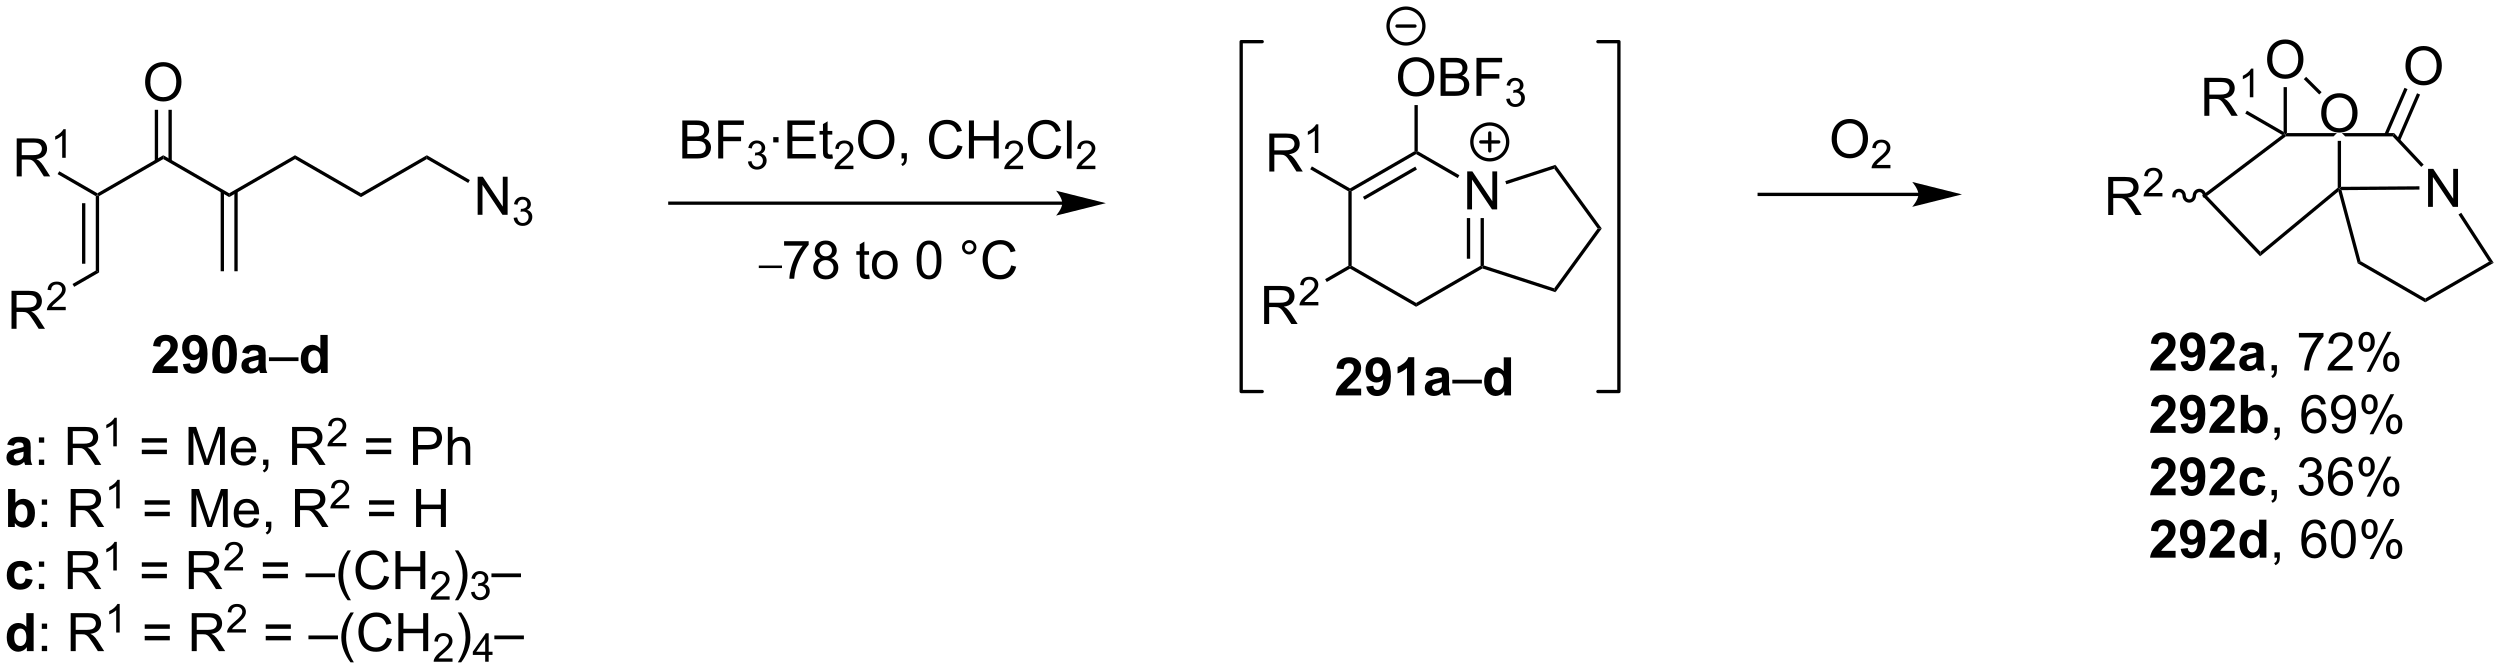 <?xml version="1.0" encoding="UTF-8"?>
<!DOCTYPE svg PUBLIC '-//W3C//DTD SVG 1.0//EN'
          'http://www.w3.org/TR/2001/REC-SVG-20010904/DTD/svg10.dtd'>
<svg stroke-dasharray="none" shape-rendering="auto" xmlns="http://www.w3.org/2000/svg" font-family="'Dialog'" text-rendering="auto" width="1024" fill-opacity="1" color-interpolation="auto" color-rendering="auto" preserveAspectRatio="xMidYMid meet" font-size="12px" viewBox="0 0 1024 274" fill="black" xmlns:xlink="http://www.w3.org/1999/xlink" stroke="black" image-rendering="auto" stroke-miterlimit="10" stroke-linecap="square" stroke-linejoin="miter" font-style="normal" stroke-width="1" height="274" stroke-dashoffset="0" font-weight="normal" stroke-opacity="1"
><!--Generated by the Batik Graphics2D SVG Generator--><defs id="genericDefs"
  /><g
  ><defs id="defs1"
    ><clipPath clipPathUnits="userSpaceOnUse" id="clipPath1"
      ><path d="M1.418 0.869 L388.82 0.869 L388.82 104.494 L1.418 104.494 L1.418 0.869 Z"
      /></clipPath
      ><clipPath clipPathUnits="userSpaceOnUse" id="clipPath2"
      ><path d="M1.377 22.213 L1.377 122.957 L378.008 122.957 L378.008 22.213 Z"
      /></clipPath
    ></defs
    ><g transform="scale(2.643,2.643) translate(-1.418,-0.869) matrix(1.029,0,0,1.029,0.002,-21.979)"
    ><path d="M15.8 51.76 L16.05 51.615 L16.3 51.76 L16.3 63.26 L15.8 62.971 ZM13.73 52.81 L13.73 61.92 L14.23 61.92 L14.23 52.81 Z" stroke="none" clip-path="url(#clipPath2)"
    /></g
    ><g transform="matrix(2.719,0,0,2.719,-3.743,-60.393)"
    ><path d="M16.3 51.76 L16.05 51.615 L16.05 51.327 L25.974 45.597 L25.974 46.174 Z" stroke="none" clip-path="url(#clipPath2)"
    /></g
    ><g transform="matrix(2.719,0,0,2.719,-3.743,-60.393)"
    ><path d="M25.974 46.174 L25.974 45.597 L35.899 51.327 L35.899 51.904 Z" stroke="none" clip-path="url(#clipPath2)"
    /></g
    ><g transform="matrix(2.719,0,0,2.719,-3.743,-60.393)"
    ><path d="M35.899 51.904 L35.899 51.327 L45.824 45.597 L45.824 46.174 Z" stroke="none" clip-path="url(#clipPath2)"
    /></g
    ><g transform="matrix(2.719,0,0,2.719,-3.743,-60.393)"
    ><path d="M34.618 51.02 L34.618 63.075 L35.118 63.075 L35.118 51.02 ZM36.681 51.02 L36.681 63.075 L37.181 63.075 L37.181 51.02 Z" stroke="none" clip-path="url(#clipPath2)"
    /></g
    ><g transform="matrix(2.719,0,0,2.719,-3.743,-60.393)"
    ><path d="M23.237 34.611 Q23.237 33.184 24.003 32.379 Q24.769 31.572 25.98 31.572 Q26.771 31.572 27.407 31.952 Q28.045 32.33 28.378 33.007 Q28.714 33.684 28.714 34.543 Q28.714 35.416 28.362 36.103 Q28.011 36.791 27.365 37.145 Q26.722 37.499 25.974 37.499 Q25.167 37.499 24.529 37.108 Q23.894 36.715 23.566 36.041 Q23.237 35.364 23.237 34.611 ZM24.019 34.622 Q24.019 35.658 24.573 36.254 Q25.131 36.848 25.972 36.848 Q26.826 36.848 27.378 36.247 Q27.933 35.645 27.933 34.541 Q27.933 33.84 27.696 33.319 Q27.459 32.799 27.003 32.512 Q26.55 32.223 25.982 32.223 Q25.177 32.223 24.597 32.778 Q24.019 33.33 24.019 34.622 Z" stroke="none" clip-path="url(#clipPath2)"
    /></g
    ><g transform="matrix(2.719,0,0,2.719,-3.743,-60.393)"
    ><path d="M27.256 46.481 L27.256 38.752 L26.756 38.752 L26.756 46.481 ZM25.193 46.481 L25.193 38.752 L24.693 38.752 L24.693 46.481 Z" stroke="none" clip-path="url(#clipPath2)"
    /></g
    ><g transform="matrix(2.719,0,0,2.719,-3.743,-60.393)"
    ><path d="M3.892 48.785 L3.892 43.059 L6.431 43.059 Q7.197 43.059 7.595 43.212 Q7.994 43.366 8.23 43.757 Q8.47 44.147 8.47 44.621 Q8.47 45.231 8.074 45.65 Q7.681 46.067 6.855 46.178 Q7.157 46.324 7.314 46.465 Q7.644 46.77 7.941 47.225 L8.939 48.785 L7.986 48.785 L7.228 47.593 Q6.894 47.077 6.678 46.803 Q6.465 46.53 6.296 46.421 Q6.126 46.311 5.949 46.27 Q5.822 46.241 5.527 46.241 L4.65 46.241 L4.65 48.785 L3.892 48.785 ZM4.65 45.585 L6.277 45.585 Q6.798 45.585 7.09 45.478 Q7.384 45.371 7.535 45.134 Q7.689 44.897 7.689 44.621 Q7.689 44.215 7.392 43.955 Q7.098 43.692 6.462 43.692 L4.65 43.692 L4.65 45.585 Z" stroke="none" clip-path="url(#clipPath2)"
    /></g
    ><g transform="matrix(2.719,0,0,2.719,-3.743,-60.393)"
    ><path d="M11.275 45.985 L10.748 45.985 L10.748 42.624 Q10.557 42.806 10.248 42.987 Q9.94 43.169 9.693 43.261 L9.693 42.751 Q10.135 42.542 10.465 42.247 Q10.797 41.95 10.936 41.673 L11.275 41.673 L11.275 45.985 Z" stroke="none" clip-path="url(#clipPath2)"
    /></g
    ><g transform="matrix(2.719,0,0,2.719,-3.743,-60.393)"
    ><path d="M16.05 51.327 L16.05 51.615 L15.8 51.76 L10.054 48.442 L10.304 48.009 Z" stroke="none" clip-path="url(#clipPath2)"
    /></g
    ><g transform="matrix(2.719,0,0,2.719,-3.743,-60.393)"
    ><path d="M3.111 71.745 L3.111 66.019 L5.65 66.019 Q6.415 66.019 6.814 66.172 Q7.212 66.326 7.449 66.717 Q7.689 67.107 7.689 67.581 Q7.689 68.191 7.293 68.61 Q6.9 69.027 6.074 69.139 Q6.376 69.284 6.533 69.425 Q6.863 69.73 7.16 70.186 L8.158 71.745 L7.205 71.745 L6.447 70.553 Q6.113 70.037 5.897 69.764 Q5.684 69.49 5.514 69.381 Q5.345 69.271 5.168 69.23 Q5.04 69.201 4.746 69.201 L3.869 69.201 L3.869 71.745 L3.111 71.745 ZM3.869 68.545 L5.496 68.545 Q6.017 68.545 6.309 68.438 Q6.603 68.331 6.754 68.094 Q6.908 67.857 6.908 67.581 Q6.908 67.175 6.611 66.915 Q6.316 66.652 5.681 66.652 L3.869 66.652 L3.869 68.545 Z" stroke="none" clip-path="url(#clipPath2)"
    /></g
    ><g transform="matrix(2.719,0,0,2.719,-3.743,-60.393)"
    ><path d="M11.279 68.438 L11.279 68.945 L8.439 68.945 Q8.434 68.754 8.502 68.578 Q8.609 68.289 8.848 68.008 Q9.088 67.727 9.539 67.358 Q10.238 66.783 10.484 66.447 Q10.73 66.111 10.73 65.813 Q10.73 65.5 10.506 65.285 Q10.283 65.068 9.922 65.068 Q9.541 65.068 9.312 65.297 Q9.084 65.525 9.082 65.93 L8.539 65.875 Q8.596 65.268 8.959 64.951 Q9.322 64.633 9.934 64.633 Q10.553 64.633 10.912 64.977 Q11.273 65.318 11.273 65.824 Q11.273 66.082 11.168 66.332 Q11.062 66.58 10.816 66.856 Q10.572 67.131 10.004 67.611 Q9.529 68.01 9.395 68.152 Q9.26 68.295 9.172 68.438 L11.279 68.438 Z" stroke="none" clip-path="url(#clipPath2)"
    /></g
    ><g transform="matrix(2.719,0,0,2.719,-3.743,-60.393)"
    ><path d="M15.8 62.971 L16.3 63.26 L12.55 65.424 L12.3 64.991 Z" stroke="none" clip-path="url(#clipPath2)"
    /></g
    ><g transform="matrix(2.719,0,0,2.719,-3.743,-60.393)"
    ><path d="M45.824 46.174 L45.824 45.597 L55.749 51.327 L55.749 51.904 Z" stroke="none" clip-path="url(#clipPath2)"
    /></g
    ><g transform="matrix(2.719,0,0,2.719,-3.743,-60.393)"
    ><path d="M55.749 51.904 L55.749 51.327 L65.673 45.597 L65.673 46.174 Z" stroke="none" clip-path="url(#clipPath2)"
    /></g
    ><g transform="matrix(2.719,0,0,2.719,-3.743,-60.393)"
    ><path d="M73.332 54.565 L73.332 48.839 L74.111 48.839 L77.119 53.334 L77.119 48.839 L77.845 48.839 L77.845 54.565 L77.067 54.565 L74.059 50.065 L74.059 54.565 L73.332 54.565 Z" stroke="none" clip-path="url(#clipPath2)"
    /></g
    ><g transform="matrix(2.719,0,0,2.719,-3.743,-60.393)"
    ><path d="M78.752 55.031 L79.28 54.96 Q79.371 55.41 79.588 55.607 Q79.807 55.804 80.121 55.804 Q80.493 55.804 80.748 55.546 Q81.006 55.288 81.006 54.908 Q81.006 54.544 80.768 54.31 Q80.532 54.074 80.165 54.074 Q80.016 54.074 79.793 54.132 L79.852 53.669 Q79.905 53.675 79.936 53.675 Q80.274 53.675 80.543 53.499 Q80.813 53.324 80.813 52.956 Q80.813 52.667 80.616 52.478 Q80.42 52.286 80.11 52.286 Q79.801 52.286 79.596 52.48 Q79.391 52.673 79.332 53.06 L78.805 52.966 Q78.903 52.435 79.245 52.144 Q79.588 51.853 80.098 51.853 Q80.45 51.853 80.745 52.003 Q81.041 52.154 81.198 52.415 Q81.354 52.675 81.354 52.968 Q81.354 53.247 81.204 53.476 Q81.055 53.705 80.762 53.839 Q81.143 53.927 81.354 54.205 Q81.565 54.48 81.565 54.896 Q81.565 55.458 81.155 55.851 Q80.745 56.242 80.118 56.242 Q79.553 56.242 79.178 55.906 Q78.805 55.568 78.752 55.031 Z" stroke="none" clip-path="url(#clipPath2)"
    /></g
    ><g transform="matrix(2.719,0,0,2.719,-3.743,-60.393)"
    ><path d="M65.673 46.174 L65.673 45.597 L72.157 49.34 L71.907 49.773 Z" stroke="none" clip-path="url(#clipPath2)"
    /></g
    ><g transform="matrix(2.719,0,0,2.719,-3.743,-60.393)"
    ><path d="M161.401 52.566 L102.285 52.566 L102.035 52.566 L102.035 53.066 L102.285 53.066 L161.401 53.066 L161.651 53.066 L161.651 52.566 L161.401 52.566 ZM167.966 52.816 L160.466 50.941 C160.466 50.941 161.401 51.996 161.401 52.816 C161.401 53.637 160.466 54.691 160.466 54.691 Z" stroke="none" clip-path="url(#clipPath2)"
    /></g
    ><g transform="matrix(2.719,0,0,2.719,-3.743,-60.393)"
    ><path d="M104.162 46.086 L104.162 40.36 L106.31 40.36 Q106.966 40.36 107.362 40.534 Q107.761 40.706 107.985 41.068 Q108.209 41.43 108.209 41.823 Q108.209 42.19 108.008 42.516 Q107.81 42.839 107.409 43.039 Q107.927 43.19 108.206 43.558 Q108.487 43.925 108.487 44.425 Q108.487 44.828 108.315 45.175 Q108.146 45.519 107.896 45.706 Q107.646 45.894 107.268 45.99 Q106.893 46.086 106.347 46.086 L104.162 46.086 ZM104.919 42.766 L106.159 42.766 Q106.662 42.766 106.88 42.698 Q107.169 42.612 107.315 42.414 Q107.464 42.214 107.464 41.914 Q107.464 41.628 107.326 41.412 Q107.19 41.196 106.935 41.115 Q106.683 41.034 106.065 41.034 L104.919 41.034 L104.919 42.766 ZM104.919 45.409 L106.347 45.409 Q106.714 45.409 106.862 45.383 Q107.123 45.336 107.297 45.227 Q107.474 45.117 107.586 44.909 Q107.701 44.698 107.701 44.425 Q107.701 44.104 107.537 43.87 Q107.373 43.633 107.081 43.537 Q106.792 43.44 106.245 43.44 L104.919 43.44 L104.919 45.409 ZM109.568 46.086 L109.568 40.36 L113.433 40.36 L113.433 41.034 L110.326 41.034 L110.326 42.808 L113.013 42.808 L113.013 43.485 L110.326 43.485 L110.326 46.086 L109.568 46.086 Z" stroke="none" clip-path="url(#clipPath2)"
    /></g
    ><g transform="matrix(2.719,0,0,2.719,-3.743,-60.393)"
    ><path d="M114.05 46.551 L114.578 46.481 Q114.669 46.93 114.886 47.128 Q115.105 47.325 115.419 47.325 Q115.79 47.325 116.046 47.067 Q116.304 46.809 116.304 46.428 Q116.304 46.065 116.066 45.831 Q115.83 45.594 115.462 45.594 Q115.314 45.594 115.091 45.653 L115.15 45.19 Q115.203 45.196 115.234 45.196 Q115.572 45.196 115.841 45.02 Q116.111 44.844 116.111 44.477 Q116.111 44.188 115.913 43.999 Q115.718 43.807 115.408 43.807 Q115.099 43.807 114.894 44.001 Q114.689 44.194 114.63 44.581 L114.103 44.487 Q114.201 43.956 114.542 43.665 Q114.886 43.374 115.396 43.374 Q115.748 43.374 116.042 43.524 Q116.339 43.675 116.496 43.936 Q116.652 44.196 116.652 44.489 Q116.652 44.768 116.501 44.997 Q116.353 45.225 116.06 45.36 Q116.441 45.448 116.652 45.725 Q116.863 46.001 116.863 46.417 Q116.863 46.979 116.453 47.372 Q116.042 47.762 115.415 47.762 Q114.851 47.762 114.476 47.426 Q114.103 47.089 114.05 46.551 Z" stroke="none" clip-path="url(#clipPath2)"
    /></g
    ><g transform="matrix(2.719,0,0,2.719,-3.743,-60.393)"
    ><path d="M117.859 43.667 L117.859 42.867 L118.659 42.867 L118.659 43.667 L117.859 43.667 ZM119.991 46.086 L119.991 40.36 L124.131 40.36 L124.131 41.034 L120.749 41.034 L120.749 42.789 L123.918 42.789 L123.918 43.461 L120.749 43.461 L120.749 45.409 L124.264 45.409 L124.264 46.086 L119.991 46.086 ZM126.756 45.456 L126.858 46.078 Q126.561 46.141 126.327 46.141 Q125.944 46.141 125.733 46.021 Q125.522 45.899 125.436 45.701 Q125.35 45.503 125.35 44.87 L125.35 42.485 L124.834 42.485 L124.834 41.938 L125.35 41.938 L125.35 40.909 L126.051 40.487 L126.051 41.938 L126.756 41.938 L126.756 42.485 L126.051 42.485 L126.051 44.909 Q126.051 45.211 126.087 45.297 Q126.124 45.383 126.207 45.435 Q126.293 45.485 126.449 45.485 Q126.566 45.485 126.756 45.456 Z" stroke="none" clip-path="url(#clipPath2)"
    /></g
    ><g transform="matrix(2.719,0,0,2.719,-3.743,-60.393)"
    ><path d="M129.938 47.178 L129.938 47.686 L127.098 47.686 Q127.092 47.495 127.161 47.319 Q127.268 47.03 127.506 46.749 Q127.747 46.467 128.198 46.098 Q128.897 45.524 129.143 45.188 Q129.389 44.852 129.389 44.553 Q129.389 44.241 129.165 44.026 Q128.942 43.809 128.581 43.809 Q128.2 43.809 127.971 44.038 Q127.743 44.266 127.741 44.671 L127.198 44.616 Q127.254 44.008 127.618 43.692 Q127.981 43.374 128.592 43.374 Q129.211 43.374 129.571 43.717 Q129.932 44.059 129.932 44.565 Q129.932 44.823 129.827 45.073 Q129.721 45.321 129.475 45.596 Q129.231 45.872 128.663 46.352 Q128.188 46.751 128.053 46.893 Q127.918 47.036 127.831 47.178 L129.938 47.178 Z" stroke="none" clip-path="url(#clipPath2)"
    /></g
    ><g transform="matrix(2.719,0,0,2.719,-3.743,-60.393)"
    ><path d="M130.641 43.297 Q130.641 41.87 131.407 41.065 Q132.173 40.258 133.384 40.258 Q134.175 40.258 134.811 40.638 Q135.449 41.016 135.782 41.693 Q136.118 42.37 136.118 43.229 Q136.118 44.102 135.766 44.789 Q135.415 45.477 134.769 45.831 Q134.126 46.185 133.378 46.185 Q132.571 46.185 131.933 45.794 Q131.298 45.401 130.97 44.727 Q130.641 44.05 130.641 43.297 ZM131.423 43.308 Q131.423 44.344 131.977 44.94 Q132.535 45.534 133.376 45.534 Q134.23 45.534 134.782 44.933 Q135.337 44.331 135.337 43.227 Q135.337 42.526 135.1 42.005 Q134.863 41.485 134.407 41.198 Q133.954 40.909 133.386 40.909 Q132.582 40.909 132.001 41.464 Q131.423 42.016 131.423 43.308 ZM137.187 46.086 L137.187 45.284 L137.989 45.284 L137.989 46.086 Q137.989 46.529 137.833 46.8 Q137.677 47.071 137.335 47.219 L137.14 46.919 Q137.364 46.821 137.468 46.63 Q137.575 46.443 137.585 46.086 L137.187 46.086 ZM145.625 44.078 L146.382 44.269 Q146.145 45.203 145.525 45.696 Q144.906 46.185 144.012 46.185 Q143.085 46.185 142.505 45.808 Q141.927 45.43 141.622 44.716 Q141.32 44 141.32 43.18 Q141.32 42.284 141.661 41.62 Q142.005 40.953 142.635 40.607 Q143.265 40.261 144.023 40.261 Q144.882 40.261 145.468 40.698 Q146.054 41.136 146.286 41.93 L145.539 42.104 Q145.341 41.479 144.96 41.196 Q144.583 40.909 144.007 40.909 Q143.348 40.909 142.903 41.227 Q142.46 41.542 142.281 42.076 Q142.101 42.61 142.101 43.175 Q142.101 43.907 142.315 44.451 Q142.528 44.995 142.976 45.266 Q143.427 45.534 143.95 45.534 Q144.585 45.534 145.025 45.167 Q145.468 44.8 145.625 44.078 ZM147.339 46.086 L147.339 40.36 L148.097 40.36 L148.097 42.711 L151.074 42.711 L151.074 40.36 L151.832 40.36 L151.832 46.086 L151.074 46.086 L151.074 43.386 L148.097 43.386 L148.097 46.086 L147.339 46.086 Z" stroke="none" clip-path="url(#clipPath2)"
    /></g
    ><g transform="matrix(2.719,0,0,2.719,-3.743,-60.393)"
    ><path d="M155.498 47.178 L155.498 47.686 L152.658 47.686 Q152.652 47.495 152.72 47.319 Q152.828 47.03 153.066 46.749 Q153.306 46.467 153.757 46.098 Q154.457 45.524 154.703 45.188 Q154.949 44.852 154.949 44.553 Q154.949 44.241 154.724 44.026 Q154.501 43.809 154.14 43.809 Q153.759 43.809 153.531 44.038 Q153.302 44.266 153.3 44.671 L152.757 44.616 Q152.814 44.008 153.177 43.692 Q153.541 43.374 154.152 43.374 Q154.771 43.374 155.13 43.717 Q155.492 44.059 155.492 44.565 Q155.492 44.823 155.386 45.073 Q155.281 45.321 155.035 45.596 Q154.791 45.872 154.222 46.352 Q153.748 46.751 153.613 46.893 Q153.478 47.036 153.39 47.178 L155.498 47.178 Z" stroke="none" clip-path="url(#clipPath2)"
    /></g
    ><g transform="matrix(2.719,0,0,2.719,-3.743,-60.393)"
    ><path d="M160.516 44.078 L161.274 44.269 Q161.037 45.203 160.417 45.696 Q159.797 46.185 158.904 46.185 Q157.977 46.185 157.396 45.808 Q156.818 45.43 156.513 44.716 Q156.211 44 156.211 43.18 Q156.211 42.284 156.553 41.62 Q156.896 40.953 157.527 40.607 Q158.157 40.261 158.915 40.261 Q159.774 40.261 160.36 40.698 Q160.946 41.136 161.178 41.93 L160.43 42.104 Q160.232 41.479 159.852 41.196 Q159.475 40.909 158.899 40.909 Q158.24 40.909 157.795 41.227 Q157.352 41.542 157.172 42.076 Q156.993 42.61 156.993 43.175 Q156.993 43.907 157.206 44.451 Q157.42 44.995 157.868 45.266 Q158.318 45.534 158.842 45.534 Q159.477 45.534 159.917 45.167 Q160.36 44.8 160.516 44.078 ZM162.103 46.086 L162.103 40.36 L162.806 40.36 L162.806 46.086 L162.103 46.086 Z" stroke="none" clip-path="url(#clipPath2)"
    /></g
    ><g transform="matrix(2.719,0,0,2.719,-3.743,-60.393)"
    ><path d="M166.389 47.178 L166.389 47.686 L163.549 47.686 Q163.543 47.495 163.612 47.319 Q163.719 47.03 163.957 46.749 Q164.198 46.467 164.649 46.098 Q165.348 45.524 165.594 45.188 Q165.84 44.852 165.84 44.553 Q165.84 44.241 165.616 44.026 Q165.393 43.809 165.032 43.809 Q164.651 43.809 164.422 44.038 Q164.194 44.266 164.192 44.671 L163.649 44.616 Q163.706 44.008 164.069 43.692 Q164.432 43.374 165.043 43.374 Q165.662 43.374 166.022 43.717 Q166.383 44.059 166.383 44.565 Q166.383 44.823 166.278 45.073 Q166.172 45.321 165.926 45.596 Q165.682 45.872 165.114 46.352 Q164.639 46.751 164.504 46.893 Q164.37 47.036 164.282 47.178 L166.389 47.178 Z" stroke="none" clip-path="url(#clipPath2)"
    /></g
    ><g transform="matrix(2.719,0,0,2.719,-3.743,-60.393)"
    ><path d="M115.684 62.593 L115.684 62.212 L119.18 62.212 L119.18 62.593 L115.684 62.593 Z" stroke="none" clip-path="url(#clipPath2)"
    /></g
    ><g transform="matrix(2.719,0,0,2.719,-3.743,-60.393)"
    ><path d="M119.493 59.223 L119.493 58.546 L123.198 58.546 L123.198 59.093 Q122.652 59.676 122.115 60.642 Q121.579 61.606 121.284 62.624 Q121.073 63.343 121.016 64.2 L120.292 64.2 Q120.305 63.523 120.558 62.567 Q120.813 61.609 121.287 60.721 Q121.761 59.833 122.297 59.223 L119.493 59.223 ZM124.976 61.093 Q124.538 60.934 124.327 60.637 Q124.117 60.34 124.117 59.926 Q124.117 59.301 124.564 58.877 Q125.015 58.45 125.762 58.45 Q126.512 58.45 126.968 58.885 Q127.426 59.32 127.426 59.945 Q127.426 60.343 127.216 60.64 Q127.007 60.934 126.583 61.093 Q127.109 61.265 127.385 61.648 Q127.661 62.031 127.661 62.562 Q127.661 63.296 127.14 63.799 Q126.622 64.299 125.773 64.299 Q124.926 64.299 124.406 63.796 Q123.887 63.294 123.887 62.544 Q123.887 61.984 124.169 61.609 Q124.452 61.231 124.976 61.093 ZM124.835 59.903 Q124.835 60.309 125.096 60.567 Q125.359 60.825 125.778 60.825 Q126.184 60.825 126.442 60.57 Q126.702 60.312 126.702 59.942 Q126.702 59.554 126.434 59.291 Q126.169 59.028 125.77 59.028 Q125.367 59.028 125.101 59.286 Q124.835 59.544 124.835 59.903 ZM124.609 62.546 Q124.609 62.848 124.752 63.13 Q124.895 63.411 125.176 63.564 Q125.458 63.718 125.781 63.718 Q126.286 63.718 126.614 63.395 Q126.942 63.07 126.942 62.57 Q126.942 62.062 126.603 61.731 Q126.265 61.398 125.757 61.398 Q125.262 61.398 124.934 61.726 Q124.609 62.054 124.609 62.546 ZM132.296 63.57 L132.398 64.192 Q132.101 64.254 131.867 64.254 Q131.484 64.254 131.273 64.135 Q131.062 64.012 130.976 63.814 Q130.89 63.617 130.89 62.984 L130.89 60.598 L130.374 60.598 L130.374 60.051 L130.89 60.051 L130.89 59.023 L131.59 58.601 L131.59 60.051 L132.296 60.051 L132.296 60.598 L131.59 60.598 L131.59 63.023 Q131.59 63.325 131.627 63.411 Q131.663 63.497 131.747 63.549 Q131.833 63.598 131.989 63.598 Q132.106 63.598 132.296 63.57 ZM132.722 62.124 Q132.722 60.973 133.363 60.419 Q133.899 59.958 134.667 59.958 Q135.524 59.958 136.066 60.517 Q136.61 61.077 136.61 62.067 Q136.61 62.867 136.368 63.327 Q136.128 63.786 135.67 64.041 Q135.212 64.293 134.667 64.293 Q133.798 64.293 133.258 63.736 Q132.722 63.176 132.722 62.124 ZM133.446 62.124 Q133.446 62.921 133.792 63.32 Q134.141 63.715 134.667 63.715 Q135.191 63.715 135.537 63.317 Q135.886 62.919 135.886 62.101 Q135.886 61.333 135.537 60.937 Q135.188 60.538 134.667 60.538 Q134.141 60.538 133.792 60.934 Q133.446 61.327 133.446 62.124 ZM139.462 61.374 Q139.462 60.359 139.67 59.742 Q139.878 59.122 140.29 58.786 Q140.704 58.45 141.329 58.45 Q141.79 58.45 142.136 58.635 Q142.485 58.82 142.712 59.171 Q142.938 59.52 143.066 60.023 Q143.196 60.523 143.196 61.374 Q143.196 62.382 142.988 63.002 Q142.782 63.622 142.368 63.96 Q141.956 64.299 141.329 64.299 Q140.501 64.299 140.027 63.702 Q139.462 62.989 139.462 61.374 ZM140.183 61.374 Q140.183 62.786 140.514 63.252 Q140.844 63.718 141.329 63.718 Q141.813 63.718 142.141 63.249 Q142.472 62.781 142.472 61.374 Q142.472 59.96 142.141 59.497 Q141.813 59.031 141.321 59.031 Q140.837 59.031 140.548 59.442 Q140.183 59.965 140.183 61.374 ZM146.3 59.458 Q146.3 59.007 146.618 58.692 Q146.938 58.374 147.383 58.374 Q147.837 58.374 148.152 58.692 Q148.469 59.007 148.469 59.458 Q148.469 59.906 148.149 60.226 Q147.831 60.544 147.383 60.544 Q146.938 60.544 146.618 60.228 Q146.3 59.911 146.3 59.458 ZM146.727 59.458 Q146.727 59.731 146.92 59.924 Q147.113 60.117 147.386 60.117 Q147.657 60.117 147.85 59.924 Q148.042 59.731 148.042 59.458 Q148.042 59.184 147.85 58.992 Q147.657 58.796 147.386 58.796 Q147.113 58.796 146.92 58.992 Q146.727 59.184 146.727 59.458 ZM153.702 62.192 L154.46 62.382 Q154.223 63.317 153.603 63.809 Q152.984 64.299 152.09 64.299 Q151.163 64.299 150.583 63.921 Q150.005 63.544 149.7 62.83 Q149.398 62.114 149.398 61.294 Q149.398 60.398 149.739 59.734 Q150.083 59.067 150.713 58.721 Q151.343 58.374 152.101 58.374 Q152.96 58.374 153.546 58.812 Q154.132 59.249 154.364 60.044 L153.617 60.218 Q153.419 59.593 153.038 59.309 Q152.661 59.023 152.085 59.023 Q151.426 59.023 150.981 59.34 Q150.538 59.656 150.359 60.189 Q150.179 60.723 150.179 61.288 Q150.179 62.02 150.393 62.564 Q150.606 63.109 151.054 63.38 Q151.505 63.648 152.028 63.648 Q152.663 63.648 153.103 63.281 Q153.546 62.913 153.702 62.192 Z" stroke="none" clip-path="url(#clipPath2)"
    /></g
    ><g transform="matrix(2.719,0,0,2.719,-3.743,-60.393)"
    ><path d="M345.886 42.261 L345.636 42.511 L345.72 42.761 L352.911 42.761 L353.411 42.261 ZM354.164 42.261 L354.664 42.761 L361.819 42.761 L362.036 42.261 Z" stroke="none" clip-path="url(#clipPath2)"
    /></g
    ><g transform="matrix(2.719,0,0,2.719,-3.743,-60.393)"
    ><path d="M367.149 53.372 L367.149 47.646 L367.928 47.646 L370.935 52.141 L370.935 47.646 L371.662 47.646 L371.662 53.372 L370.884 53.372 L367.876 48.872 L367.876 53.372 L367.149 53.372 Z" stroke="none" clip-path="url(#clipPath2)"
    /></g
    ><g transform="matrix(2.719,0,0,2.719,-3.743,-60.393)"
    ><path d="M354.113 50.856 L353.788 50.608 L354.038 50.357 L365.847 50.273 L365.851 50.773 Z" stroke="none" clip-path="url(#clipPath2)"
    /></g
    ><g transform="matrix(2.719,0,0,2.719,-3.743,-60.393)"
    ><path d="M342.899 31.197 Q342.899 29.77 343.665 28.965 Q344.43 28.158 345.641 28.158 Q346.433 28.158 347.068 28.538 Q347.706 28.916 348.04 29.593 Q348.376 30.27 348.376 31.129 Q348.376 32.002 348.024 32.689 Q347.673 33.377 347.027 33.731 Q346.383 34.085 345.636 34.085 Q344.829 34.085 344.191 33.694 Q343.555 33.301 343.227 32.627 Q342.899 31.95 342.899 31.197 ZM343.68 31.208 Q343.68 32.244 344.235 32.84 Q344.792 33.434 345.633 33.434 Q346.488 33.434 347.04 32.833 Q347.594 32.231 347.594 31.127 Q347.594 30.426 347.357 29.905 Q347.12 29.385 346.665 29.098 Q346.212 28.809 345.644 28.809 Q344.839 28.809 344.258 29.364 Q343.68 29.916 343.68 31.208 Z" stroke="none" clip-path="url(#clipPath2)"
    /></g
    ><g transform="matrix(2.719,0,0,2.719,-3.743,-60.393)"
    ><path d="M345.886 42.261 L345.636 42.511 L345.386 42.078 L345.386 35.338 L345.886 35.338 Z" stroke="none" clip-path="url(#clipPath2)"
    /></g
    ><g transform="matrix(2.719,0,0,2.719,-3.743,-60.393)"
    ><path d="M351.051 39.294 Q351.051 37.867 351.817 37.062 Q352.582 36.255 353.793 36.255 Q354.585 36.255 355.22 36.635 Q355.858 37.013 356.192 37.69 Q356.527 38.367 356.527 39.227 Q356.527 40.099 356.176 40.786 Q355.824 41.474 355.178 41.828 Q354.535 42.182 353.788 42.182 Q352.981 42.182 352.342 41.792 Q351.707 41.398 351.379 40.724 Q351.051 40.047 351.051 39.294 ZM351.832 39.305 Q351.832 40.341 352.387 40.938 Q352.944 41.531 353.785 41.531 Q354.639 41.531 355.192 40.93 Q355.746 40.328 355.746 39.224 Q355.746 38.523 355.509 38.003 Q355.272 37.482 354.817 37.195 Q354.363 36.906 353.796 36.906 Q352.991 36.906 352.41 37.461 Q351.832 38.013 351.832 39.305 Z" stroke="none" clip-path="url(#clipPath2)"
    /></g
    ><g transform="matrix(2.719,0,0,2.719,-3.743,-60.393)"
    ><path d="M354.038 50.357 L353.788 50.608 L353.538 50.491 L353.538 43.435 L354.038 43.435 Z" stroke="none" clip-path="url(#clipPath2)"
    /></g
    ><g transform="matrix(2.719,0,0,2.719,-3.743,-60.393)"
    ><path d="M351.11 36.096 L350.757 36.45 L348.428 34.136 L348.78 33.782 Z" stroke="none" clip-path="url(#clipPath2)"
    /></g
    ><g transform="matrix(2.719,0,0,2.719,-3.743,-60.393)"
    ><path d="M345.184 42.539 L345.636 42.511 L345.72 42.761 L333.852 51.726 L333.103 51.665 Z" stroke="none" clip-path="url(#clipPath2)"
    /></g
    ><g transform="matrix(2.719,0,0,2.719,-3.743,-60.393)"
    ><path d="M333.103 51.665 L333.852 51.726 L341.883 60.139 L341.843 60.821 Z" stroke="none" clip-path="url(#clipPath2)"
    /></g
    ><g transform="matrix(2.719,0,0,2.719,-3.743,-60.393)"
    ><path d="M341.843 60.821 L341.883 60.139 L353.538 50.491 L353.788 50.608 L353.647 51.049 Z" stroke="none" clip-path="url(#clipPath2)"
    /></g
    ><g transform="matrix(2.719,0,0,2.719,-3.743,-60.393)"
    ><path d="M361.819 42.761 L362.036 42.261 L366.488 47.01 L366.123 47.352 Z" stroke="none" clip-path="url(#clipPath2)"
    /></g
    ><g transform="matrix(2.719,0,0,2.719,-3.743,-60.393)"
    ><path d="M363.746 32.181 Q363.746 30.755 364.512 29.95 Q365.278 29.142 366.489 29.142 Q367.28 29.142 367.916 29.523 Q368.554 29.9 368.887 30.577 Q369.223 31.255 369.223 32.114 Q369.223 32.986 368.871 33.674 Q368.52 34.361 367.874 34.715 Q367.231 35.07 366.483 35.07 Q365.676 35.07 365.038 34.679 Q364.403 34.286 364.075 33.611 Q363.746 32.934 363.746 32.181 ZM364.528 32.192 Q364.528 33.228 365.082 33.825 Q365.64 34.419 366.481 34.419 Q367.335 34.419 367.887 33.817 Q368.442 33.215 368.442 32.111 Q368.442 31.411 368.205 30.89 Q367.968 30.369 367.512 30.083 Q367.059 29.794 366.491 29.794 Q365.687 29.794 365.106 30.348 Q364.528 30.9 364.528 32.192 Z" stroke="none" clip-path="url(#clipPath2)"
    /></g
    ><g transform="matrix(2.719,0,0,2.719,-3.743,-60.393)"
    ><path d="M362.926 43.431 L365.947 36.458 L365.488 36.259 L362.467 43.232 ZM361.033 42.611 L364.054 35.638 L363.595 35.439 L360.574 42.412 Z" stroke="none" clip-path="url(#clipPath2)"
    /></g
    ><g transform="matrix(2.719,0,0,2.719,-3.743,-60.393)"
    ><path d="M353.647 51.049 L353.788 50.608 L354.113 50.856 L356.979 61.552 L356.55 61.881 Z" stroke="none" clip-path="url(#clipPath2)"
    /></g
    ><g transform="matrix(2.719,0,0,2.719,-3.743,-60.393)"
    ><path d="M356.55 61.881 L356.979 61.552 L366.723 67.178 L366.723 67.755 Z" stroke="none" clip-path="url(#clipPath2)"
    /></g
    ><g transform="matrix(2.719,0,0,2.719,-3.743,-60.393)"
    ><path d="M366.723 67.755 L366.723 67.178 L376.33 61.632 L377.036 61.801 Z" stroke="none" clip-path="url(#clipPath2)"
    /></g
    ><g transform="matrix(2.719,0,0,2.719,-3.743,-60.393)"
    ><path d="M377.036 61.801 L376.33 61.632 L371.731 54.532 L372.151 54.261 Z" stroke="none" clip-path="url(#clipPath2)"
    /></g
    ><g transform="matrix(2.719,0,0,2.719,-3.743,-60.393)"
    ><path d="M333.444 39.661 L333.444 33.935 L335.983 33.935 Q336.748 33.935 337.147 34.088 Q337.545 34.242 337.782 34.633 Q338.022 35.023 338.022 35.497 Q338.022 36.106 337.626 36.526 Q337.233 36.943 336.407 37.054 Q336.709 37.2 336.866 37.341 Q337.196 37.646 337.493 38.101 L338.491 39.661 L337.538 39.661 L336.78 38.468 Q336.446 37.953 336.23 37.679 Q336.017 37.406 335.847 37.297 Q335.678 37.187 335.501 37.146 Q335.373 37.117 335.079 37.117 L334.202 37.117 L334.202 39.661 L333.444 39.661 ZM334.202 36.461 L335.829 36.461 Q336.35 36.461 336.642 36.354 Q336.936 36.247 337.087 36.01 Q337.241 35.773 337.241 35.497 Q337.241 35.091 336.944 34.831 Q336.649 34.568 336.014 34.568 L334.202 34.568 L334.202 36.461 Z" stroke="none" clip-path="url(#clipPath2)"
    /></g
    ><g transform="matrix(2.719,0,0,2.719,-3.743,-60.393)"
    ><path d="M340.827 36.861 L340.3 36.861 L340.3 33.5 Q340.108 33.681 339.8 33.863 Q339.491 34.045 339.245 34.137 L339.245 33.627 Q339.687 33.418 340.017 33.123 Q340.349 32.826 340.487 32.549 L340.827 32.549 L340.827 36.861 Z" stroke="none" clip-path="url(#clipPath2)"
    /></g
    ><g transform="matrix(2.719,0,0,2.719,-3.743,-60.393)"
    ><path d="M345.386 42.078 L345.636 42.511 L345.184 42.539 L339.606 39.318 L339.856 38.885 Z" stroke="none" clip-path="url(#clipPath2)"
    /></g
    ><g transform="matrix(2.719,0,0,2.719,-3.743,-60.393)"
    ><path d="M318.963 54.595 L318.963 48.869 L321.502 48.869 Q322.268 48.869 322.666 49.022 Q323.065 49.176 323.301 49.567 Q323.541 49.957 323.541 50.431 Q323.541 51.041 323.145 51.46 Q322.752 51.876 321.926 51.988 Q322.228 52.134 322.385 52.275 Q322.716 52.58 323.012 53.035 L324.01 54.595 L323.057 54.595 L322.299 53.403 Q321.966 52.887 321.749 52.613 Q321.536 52.34 321.366 52.231 Q321.197 52.121 321.02 52.08 Q320.893 52.051 320.598 52.051 L319.721 52.051 L319.721 54.595 L318.963 54.595 ZM319.721 51.395 L321.348 51.395 Q321.869 51.395 322.161 51.288 Q322.455 51.181 322.606 50.944 Q322.76 50.707 322.76 50.431 Q322.76 50.025 322.463 49.764 Q322.169 49.501 321.533 49.501 L319.721 49.501 L319.721 51.395 Z" stroke="none" clip-path="url(#clipPath2)"
    /></g
    ><g transform="matrix(2.719,0,0,2.719,-3.743,-60.393)"
    ><path d="M327.132 51.287 L327.132 51.795 L324.292 51.795 Q324.286 51.604 324.354 51.428 Q324.462 51.139 324.7 50.858 Q324.94 50.577 325.391 50.207 Q326.091 49.633 326.337 49.297 Q326.583 48.961 326.583 48.662 Q326.583 48.35 326.358 48.135 Q326.135 47.918 325.774 47.918 Q325.393 47.918 325.165 48.147 Q324.936 48.375 324.934 48.78 L324.391 48.725 Q324.448 48.117 324.811 47.801 Q325.174 47.483 325.786 47.483 Q326.405 47.483 326.764 47.827 Q327.126 48.168 327.126 48.674 Q327.126 48.932 327.02 49.182 Q326.915 49.43 326.669 49.705 Q326.424 49.981 325.856 50.461 Q325.382 50.86 325.247 51.002 Q325.112 51.145 325.024 51.287 L327.132 51.287 Z" stroke="none" clip-path="url(#clipPath2)"
    /></g
    ><g transform="matrix(2.719,0,0,2.719,-3.743,-60.393)"
    ><path d="M333.727 51.695 C333.727 51.115 333.272 50.645 332.709 50.645 C332.147 50.645 331.691 51.115 331.691 51.695 C331.691 51.999 331.459 52.245 331.173 52.245 C330.887 52.245 330.655 51.999 330.655 51.695 C330.655 51.115 330.2 50.645 329.637 50.645 C329.075 50.645 328.619 51.115 328.619 51.695 L328.619 51.945 L329.119 51.945 L329.119 51.695 C329.119 51.392 329.351 51.145 329.637 51.145 C329.923 51.145 330.155 51.392 330.155 51.695 C330.155 52.275 330.611 52.745 331.173 52.745 C331.736 52.745 332.191 52.275 332.191 51.695 C332.191 51.392 332.423 51.145 332.709 51.145 C332.995 51.145 333.227 51.392 333.227 51.695 L333.227 51.945 L333.727 51.945 L333.727 51.695 Z" stroke="none" clip-path="url(#clipPath2)"
    /></g
    ><g transform="matrix(2.719,0,0,2.719,-3.743,-60.393)"
    ><path d="M329.115 77.001 L329.115 78.022 L325.269 78.022 Q325.331 77.444 325.644 76.925 Q325.956 76.407 326.878 75.553 Q327.62 74.86 327.787 74.615 Q328.013 74.274 328.013 73.944 Q328.013 73.576 327.815 73.378 Q327.62 73.18 327.271 73.18 Q326.928 73.18 326.724 73.389 Q326.521 73.594 326.49 74.076 L325.396 73.967 Q325.495 73.061 326.011 72.667 Q326.526 72.272 327.3 72.272 Q328.146 72.272 328.631 72.73 Q329.115 73.186 329.115 73.865 Q329.115 74.251 328.977 74.602 Q328.839 74.951 328.537 75.334 Q328.339 75.587 327.818 76.063 Q327.3 76.54 327.159 76.696 Q327.021 76.852 326.935 77.001 L329.115 77.001 ZM329.882 76.696 L330.944 76.579 Q330.983 76.904 331.148 77.061 Q331.312 77.217 331.58 77.217 Q331.921 77.217 332.158 76.904 Q332.398 76.592 332.463 75.608 Q332.049 76.087 331.429 76.087 Q330.752 76.087 330.262 75.566 Q329.773 75.045 329.773 74.209 Q329.773 73.337 330.288 72.805 Q330.806 72.272 331.608 72.272 Q332.478 72.272 333.036 72.946 Q333.596 73.618 333.596 75.162 Q333.596 76.733 333.012 77.428 Q332.431 78.123 331.499 78.123 Q330.827 78.123 330.413 77.766 Q329.999 77.407 329.882 76.696 ZM332.366 74.298 Q332.366 73.766 332.122 73.475 Q331.877 73.18 331.556 73.18 Q331.252 73.18 331.051 73.423 Q330.851 73.662 330.851 74.209 Q330.851 74.764 331.069 75.024 Q331.288 75.282 331.616 75.282 Q331.931 75.282 332.148 75.032 Q332.366 74.782 332.366 74.298 ZM338.013 77.001 L338.013 78.022 L334.167 78.022 Q334.23 77.444 334.542 76.925 Q334.855 76.407 335.776 75.553 Q336.519 74.86 336.685 74.615 Q336.912 74.274 336.912 73.944 Q336.912 73.576 336.714 73.378 Q336.519 73.18 336.17 73.18 Q335.826 73.18 335.623 73.389 Q335.42 73.594 335.388 74.076 L334.295 73.967 Q334.394 73.061 334.909 72.667 Q335.425 72.272 336.198 72.272 Q337.045 72.272 337.529 72.73 Q338.013 73.186 338.013 73.865 Q338.013 74.251 337.875 74.602 Q337.737 74.951 337.435 75.334 Q337.237 75.587 336.717 76.063 Q336.198 76.54 336.058 76.696 Q335.92 76.852 335.834 77.001 L338.013 77.001 ZM339.812 75.139 L338.814 74.959 Q338.983 74.358 339.392 74.069 Q339.804 73.779 340.611 73.779 Q341.346 73.779 341.705 73.954 Q342.064 74.126 342.21 74.394 Q342.358 74.662 342.358 75.376 L342.346 76.657 Q342.346 77.204 342.398 77.464 Q342.452 77.725 342.596 78.022 L341.51 78.022 Q341.468 77.912 341.405 77.696 Q341.377 77.6 341.366 77.569 Q341.085 77.842 340.765 77.98 Q340.444 78.115 340.08 78.115 Q339.439 78.115 339.069 77.769 Q338.702 77.42 338.702 76.889 Q338.702 76.537 338.869 76.261 Q339.038 75.985 339.34 75.839 Q339.642 75.694 340.213 75.584 Q340.983 75.438 341.28 75.313 L341.28 75.204 Q341.28 74.889 341.124 74.753 Q340.968 74.618 340.533 74.618 Q340.241 74.618 340.077 74.735 Q339.913 74.85 339.812 75.139 ZM341.28 76.029 Q341.069 76.1 340.611 76.199 Q340.155 76.295 340.015 76.389 Q339.799 76.54 339.799 76.774 Q339.799 77.006 339.971 77.175 Q340.142 77.342 340.408 77.342 Q340.705 77.342 340.976 77.147 Q341.174 76.998 341.236 76.782 Q341.28 76.641 341.28 76.248 L341.28 76.029 Z" stroke="none" clip-path="url(#clipPath2)"
    /></g
    ><g transform="matrix(2.719,0,0,2.719,-3.743,-60.393)"
    ><path d="M343.576 78.022 L343.576 77.219 L344.378 77.219 L344.378 78.022 Q344.378 78.464 344.222 78.735 Q344.065 79.006 343.724 79.154 L343.529 78.855 Q343.753 78.756 343.857 78.566 Q343.964 78.378 343.974 78.022 L343.576 78.022 ZM347.69 73.045 L347.69 72.368 L351.396 72.368 L351.396 72.915 Q350.849 73.498 350.313 74.464 Q349.776 75.428 349.482 76.446 Q349.271 77.165 349.214 78.022 L348.49 78.022 Q348.503 77.344 348.756 76.389 Q349.011 75.43 349.485 74.542 Q349.959 73.654 350.495 73.045 L347.69 73.045 ZM355.788 77.344 L355.788 78.022 L352.002 78.022 Q351.994 77.766 352.085 77.532 Q352.228 77.147 352.546 76.772 Q352.866 76.397 353.468 75.904 Q354.4 75.139 354.728 74.691 Q355.056 74.243 355.056 73.844 Q355.056 73.428 354.757 73.141 Q354.46 72.852 353.978 72.852 Q353.471 72.852 353.166 73.157 Q352.861 73.462 352.858 74.001 L352.135 73.928 Q352.21 73.118 352.694 72.696 Q353.179 72.272 353.994 72.272 Q354.819 72.272 355.299 72.73 Q355.78 73.186 355.78 73.86 Q355.78 74.204 355.64 74.537 Q355.499 74.868 355.171 75.235 Q354.846 75.602 354.088 76.243 Q353.455 76.774 353.275 76.964 Q353.096 77.154 352.978 77.344 L355.788 77.344 ZM356.675 73.67 Q356.675 73.055 356.982 72.626 Q357.292 72.196 357.878 72.196 Q358.417 72.196 358.769 72.582 Q359.123 72.967 359.123 73.712 Q359.123 74.438 358.766 74.832 Q358.409 75.225 357.886 75.225 Q357.365 75.225 357.019 74.839 Q356.675 74.451 356.675 73.67 ZM357.896 72.68 Q357.636 72.68 357.461 72.907 Q357.287 73.134 357.287 73.74 Q357.287 74.29 357.461 74.516 Q357.638 74.74 357.896 74.74 Q358.162 74.74 358.336 74.514 Q358.511 74.287 358.511 73.686 Q358.511 73.131 358.334 72.907 Q358.159 72.68 357.896 72.68 ZM357.901 78.233 L361.034 72.196 L361.605 72.196 L358.482 78.233 L357.901 78.233 ZM360.378 76.678 Q360.378 76.061 360.685 75.634 Q360.995 75.204 361.584 75.204 Q362.123 75.204 362.477 75.589 Q362.831 75.975 362.831 76.719 Q362.831 77.446 362.472 77.839 Q362.115 78.233 361.589 78.233 Q361.068 78.233 360.722 77.844 Q360.378 77.454 360.378 76.678 ZM361.605 75.688 Q361.339 75.688 361.164 75.915 Q360.99 76.141 360.99 76.748 Q360.99 77.295 361.164 77.522 Q361.342 77.748 361.599 77.748 Q361.87 77.748 362.042 77.522 Q362.217 77.295 362.217 76.694 Q362.217 76.139 362.039 75.915 Q361.865 75.688 361.605 75.688 Z" stroke="none" clip-path="url(#clipPath2)"
    /></g
    ><g transform="matrix(2.719,0,0,2.719,-3.743,-60.393)"
    ><path d="M329.115 86.401 L329.115 87.422 L325.269 87.422 Q325.331 86.844 325.644 86.325 Q325.956 85.807 326.878 84.953 Q327.62 84.26 327.787 84.015 Q328.013 83.674 328.013 83.344 Q328.013 82.976 327.815 82.778 Q327.62 82.581 327.271 82.581 Q326.928 82.581 326.724 82.789 Q326.521 82.995 326.49 83.476 L325.396 83.367 Q325.495 82.461 326.011 82.067 Q326.526 81.672 327.3 81.672 Q328.146 81.672 328.631 82.13 Q329.115 82.586 329.115 83.265 Q329.115 83.651 328.977 84.002 Q328.839 84.351 328.537 84.734 Q328.339 84.987 327.818 85.463 Q327.3 85.94 327.159 86.096 Q327.021 86.252 326.935 86.401 L329.115 86.401 ZM329.882 86.096 L330.944 85.979 Q330.983 86.304 331.148 86.461 Q331.312 86.617 331.58 86.617 Q331.921 86.617 332.158 86.304 Q332.398 85.992 332.463 85.007 Q332.049 85.487 331.429 85.487 Q330.752 85.487 330.262 84.966 Q329.773 84.445 329.773 83.609 Q329.773 82.737 330.288 82.206 Q330.806 81.672 331.608 81.672 Q332.478 81.672 333.036 82.346 Q333.596 83.018 333.596 84.562 Q333.596 86.132 333.012 86.828 Q332.431 87.523 331.499 87.523 Q330.827 87.523 330.413 87.166 Q329.999 86.807 329.882 86.096 ZM332.366 83.698 Q332.366 83.166 332.122 82.875 Q331.877 82.581 331.556 82.581 Q331.252 82.581 331.051 82.823 Q330.851 83.062 330.851 83.609 Q330.851 84.164 331.069 84.424 Q331.288 84.682 331.616 84.682 Q331.931 84.682 332.148 84.432 Q332.366 84.182 332.366 83.698 ZM338.013 86.401 L338.013 87.422 L334.167 87.422 Q334.23 86.844 334.542 86.325 Q334.855 85.807 335.776 84.953 Q336.519 84.26 336.685 84.015 Q336.912 83.674 336.912 83.344 Q336.912 82.976 336.714 82.778 Q336.519 82.581 336.17 82.581 Q335.826 82.581 335.623 82.789 Q335.42 82.995 335.388 83.476 L334.295 83.367 Q334.394 82.461 334.909 82.067 Q335.425 81.672 336.198 81.672 Q337.045 81.672 337.529 82.13 Q338.013 82.586 338.013 83.265 Q338.013 83.651 337.875 84.002 Q337.737 84.351 337.435 84.734 Q337.237 84.987 336.717 85.463 Q336.198 85.94 336.058 86.096 Q335.92 86.252 335.834 86.401 L338.013 86.401 ZM338.944 87.422 L338.944 81.695 L340.041 81.695 L340.041 83.757 Q340.549 83.179 341.244 83.179 Q342.002 83.179 342.497 83.729 Q342.994 84.276 342.994 85.304 Q342.994 86.367 342.489 86.942 Q341.983 87.515 341.26 87.515 Q340.905 87.515 340.559 87.338 Q340.213 87.159 339.963 86.812 L339.963 87.422 L338.944 87.422 ZM340.033 85.257 Q340.033 85.901 340.236 86.211 Q340.523 86.648 340.994 86.648 Q341.358 86.648 341.614 86.338 Q341.869 86.026 341.869 85.359 Q341.869 84.648 341.611 84.333 Q341.353 84.018 340.952 84.018 Q340.556 84.018 340.293 84.325 Q340.033 84.632 340.033 85.257 Z" stroke="none" clip-path="url(#clipPath2)"
    /></g
    ><g transform="matrix(2.719,0,0,2.719,-3.743,-60.393)"
    ><path d="M344.013 87.422 L344.013 86.62 L344.815 86.62 L344.815 87.422 Q344.815 87.864 344.659 88.135 Q344.503 88.406 344.162 88.554 L343.967 88.255 Q344.19 88.156 344.295 87.966 Q344.401 87.778 344.412 87.422 L344.013 87.422 ZM351.73 83.096 L351.029 83.151 Q350.935 82.737 350.763 82.549 Q350.48 82.25 350.06 82.25 Q349.724 82.25 349.472 82.437 Q349.138 82.679 348.946 83.146 Q348.756 83.609 348.748 84.469 Q349.003 84.081 349.37 83.893 Q349.737 83.706 350.138 83.706 Q350.842 83.706 351.336 84.224 Q351.831 84.742 351.831 85.562 Q351.831 86.101 351.597 86.565 Q351.365 87.026 350.959 87.273 Q350.553 87.521 350.037 87.521 Q349.159 87.521 348.605 86.875 Q348.05 86.226 348.05 84.742 Q348.05 83.081 348.662 82.328 Q349.198 81.672 350.105 81.672 Q350.779 81.672 351.211 82.052 Q351.644 82.429 351.73 83.096 ZM348.857 85.565 Q348.857 85.929 349.011 86.263 Q349.167 86.594 349.443 86.768 Q349.722 86.94 350.026 86.94 Q350.472 86.94 350.792 86.581 Q351.112 86.221 351.112 85.604 Q351.112 85.01 350.795 84.669 Q350.48 84.328 349.998 84.328 Q349.521 84.328 349.188 84.669 Q348.857 85.01 348.857 85.565 ZM352.635 86.096 L353.312 86.034 Q353.398 86.51 353.64 86.726 Q353.882 86.94 354.26 86.94 Q354.585 86.94 354.827 86.791 Q355.072 86.643 355.228 86.396 Q355.385 86.148 355.489 85.726 Q355.596 85.304 355.596 84.867 Q355.596 84.82 355.593 84.726 Q355.382 85.062 355.015 85.271 Q354.65 85.479 354.226 85.479 Q353.515 85.479 353.023 84.963 Q352.53 84.448 352.53 83.604 Q352.53 82.734 353.043 82.203 Q353.556 81.672 354.33 81.672 Q354.89 81.672 355.351 81.974 Q355.814 82.273 356.054 82.831 Q356.296 83.385 356.296 84.44 Q356.296 85.539 356.056 86.19 Q355.819 86.838 355.348 87.179 Q354.877 87.521 354.244 87.521 Q353.572 87.521 353.145 87.148 Q352.721 86.773 352.635 86.096 ZM355.515 83.57 Q355.515 82.963 355.192 82.609 Q354.869 82.252 354.416 82.252 Q353.947 82.252 353.598 82.635 Q353.252 83.018 353.252 83.627 Q353.252 84.174 353.582 84.518 Q353.913 84.859 354.398 84.859 Q354.885 84.859 355.2 84.518 Q355.515 84.174 355.515 83.57 ZM357.112 83.07 Q357.112 82.456 357.42 82.026 Q357.73 81.596 358.315 81.596 Q358.855 81.596 359.206 81.981 Q359.56 82.367 359.56 83.112 Q359.56 83.838 359.204 84.231 Q358.847 84.625 358.323 84.625 Q357.803 84.625 357.456 84.239 Q357.112 83.851 357.112 83.07 ZM358.334 82.081 Q358.073 82.081 357.899 82.307 Q357.724 82.534 357.724 83.14 Q357.724 83.69 357.899 83.916 Q358.076 84.14 358.334 84.14 Q358.599 84.14 358.774 83.914 Q358.948 83.687 358.948 83.086 Q358.948 82.531 358.771 82.307 Q358.597 82.081 358.334 82.081 ZM358.339 87.632 L361.472 81.596 L362.042 81.596 L358.92 87.632 L358.339 87.632 ZM360.815 86.078 Q360.815 85.461 361.123 85.034 Q361.433 84.604 362.021 84.604 Q362.56 84.604 362.914 84.989 Q363.269 85.375 363.269 86.12 Q363.269 86.846 362.909 87.239 Q362.553 87.632 362.026 87.632 Q361.506 87.632 361.159 87.245 Q360.815 86.854 360.815 86.078 ZM362.042 85.088 Q361.776 85.088 361.602 85.315 Q361.428 85.541 361.428 86.148 Q361.428 86.695 361.602 86.922 Q361.779 87.148 362.037 87.148 Q362.308 87.148 362.48 86.922 Q362.654 86.695 362.654 86.094 Q362.654 85.539 362.477 85.315 Q362.303 85.088 362.042 85.088 Z" stroke="none" clip-path="url(#clipPath2)"
    /></g
    ><g transform="matrix(2.719,0,0,2.719,-3.743,-60.393)"
    ><path d="M329.115 95.801 L329.115 96.822 L325.269 96.822 Q325.331 96.243 325.644 95.725 Q325.956 95.207 326.878 94.353 Q327.62 93.66 327.787 93.415 Q328.013 93.074 328.013 92.743 Q328.013 92.376 327.815 92.178 Q327.62 91.981 327.271 91.981 Q326.928 91.981 326.724 92.189 Q326.521 92.394 326.49 92.876 L325.396 92.767 Q325.495 91.861 326.011 91.467 Q326.526 91.072 327.3 91.072 Q328.146 91.072 328.631 91.53 Q329.115 91.986 329.115 92.665 Q329.115 93.051 328.977 93.402 Q328.839 93.751 328.537 94.134 Q328.339 94.387 327.818 94.863 Q327.3 95.34 327.159 95.496 Q327.021 95.652 326.935 95.801 L329.115 95.801 ZM329.882 95.496 L330.944 95.379 Q330.983 95.704 331.148 95.861 Q331.312 96.017 331.58 96.017 Q331.921 96.017 332.158 95.704 Q332.398 95.392 332.463 94.407 Q332.049 94.887 331.429 94.887 Q330.752 94.887 330.262 94.366 Q329.773 93.845 329.773 93.009 Q329.773 92.137 330.288 91.606 Q330.806 91.072 331.608 91.072 Q332.478 91.072 333.036 91.746 Q333.596 92.418 333.596 93.962 Q333.596 95.532 333.012 96.228 Q332.431 96.923 331.499 96.923 Q330.827 96.923 330.413 96.566 Q329.999 96.207 329.882 95.496 ZM332.366 93.098 Q332.366 92.566 332.122 92.275 Q331.877 91.981 331.556 91.981 Q331.252 91.981 331.051 92.223 Q330.851 92.462 330.851 93.009 Q330.851 93.564 331.069 93.824 Q331.288 94.082 331.616 94.082 Q331.931 94.082 332.148 93.832 Q332.366 93.582 332.366 93.098 ZM338.013 95.801 L338.013 96.822 L334.167 96.822 Q334.23 96.243 334.542 95.725 Q334.855 95.207 335.776 94.353 Q336.519 93.66 336.685 93.415 Q336.912 93.074 336.912 92.743 Q336.912 92.376 336.714 92.178 Q336.519 91.981 336.17 91.981 Q335.826 91.981 335.623 92.189 Q335.42 92.394 335.388 92.876 L334.295 92.767 Q334.394 91.861 334.909 91.467 Q335.425 91.072 336.198 91.072 Q337.045 91.072 337.529 91.53 Q338.013 91.986 338.013 92.665 Q338.013 93.051 337.875 93.402 Q337.737 93.751 337.435 94.134 Q337.237 94.387 336.717 94.863 Q336.198 95.34 336.058 95.496 Q335.92 95.652 335.834 95.801 L338.013 95.801 ZM342.608 93.9 L341.525 94.095 Q341.471 93.769 341.278 93.606 Q341.085 93.441 340.775 93.441 Q340.366 93.441 340.122 93.725 Q339.877 94.009 339.877 94.673 Q339.877 95.41 340.124 95.715 Q340.374 96.019 340.791 96.019 Q341.103 96.019 341.301 95.842 Q341.502 95.665 341.585 95.231 L342.663 95.415 Q342.494 96.157 342.017 96.538 Q341.541 96.915 340.741 96.915 Q339.83 96.915 339.288 96.342 Q338.749 95.767 338.749 94.751 Q338.749 93.723 339.291 93.152 Q339.835 92.579 340.76 92.579 Q341.517 92.579 341.965 92.905 Q342.413 93.231 342.608 93.9 Z" stroke="none" clip-path="url(#clipPath2)"
    /></g
    ><g transform="matrix(2.719,0,0,2.719,-3.743,-60.393)"
    ><path d="M343.576 96.822 L343.576 96.019 L344.378 96.019 L344.378 96.822 Q344.378 97.264 344.222 97.535 Q344.065 97.806 343.724 97.954 L343.529 97.655 Q343.753 97.556 343.857 97.366 Q343.964 97.178 343.974 96.822 L343.576 96.822 ZM347.646 95.309 L348.349 95.215 Q348.472 95.814 348.761 96.077 Q349.053 96.34 349.472 96.34 Q349.967 96.34 350.308 95.996 Q350.651 95.652 350.651 95.144 Q350.651 94.66 350.334 94.348 Q350.019 94.032 349.529 94.032 Q349.331 94.032 349.034 94.111 L349.112 93.493 Q349.183 93.501 349.224 93.501 Q349.675 93.501 350.034 93.267 Q350.394 93.032 350.394 92.543 Q350.394 92.157 350.131 91.905 Q349.87 91.65 349.456 91.65 Q349.045 91.65 348.771 91.907 Q348.498 92.165 348.42 92.681 L347.717 92.556 Q347.847 91.848 348.303 91.46 Q348.761 91.072 349.44 91.072 Q349.909 91.072 350.303 91.272 Q350.698 91.473 350.907 91.822 Q351.115 92.168 351.115 92.559 Q351.115 92.931 350.914 93.236 Q350.717 93.54 350.326 93.72 Q350.834 93.837 351.115 94.207 Q351.396 94.574 351.396 95.129 Q351.396 95.879 350.849 96.402 Q350.303 96.923 349.467 96.923 Q348.714 96.923 348.214 96.475 Q347.717 96.025 347.646 95.309 ZM355.741 92.496 L355.041 92.551 Q354.947 92.137 354.775 91.949 Q354.491 91.65 354.072 91.65 Q353.736 91.65 353.483 91.837 Q353.15 92.079 352.957 92.546 Q352.767 93.009 352.76 93.868 Q353.015 93.481 353.382 93.293 Q353.749 93.106 354.15 93.106 Q354.853 93.106 355.348 93.624 Q355.843 94.142 355.843 94.962 Q355.843 95.501 355.608 95.965 Q355.377 96.426 354.971 96.673 Q354.564 96.921 354.049 96.921 Q353.171 96.921 352.616 96.275 Q352.062 95.626 352.062 94.142 Q352.062 92.481 352.674 91.728 Q353.21 91.072 354.116 91.072 Q354.791 91.072 355.223 91.452 Q355.655 91.829 355.741 92.496 ZM352.869 94.965 Q352.869 95.329 353.023 95.663 Q353.179 95.993 353.455 96.168 Q353.733 96.34 354.038 96.34 Q354.483 96.34 354.804 95.981 Q355.124 95.621 355.124 95.004 Q355.124 94.41 354.806 94.069 Q354.491 93.728 354.01 93.728 Q353.533 93.728 353.2 94.069 Q352.869 94.41 352.869 94.965 ZM356.675 92.47 Q356.675 91.856 356.982 91.426 Q357.292 90.996 357.878 90.996 Q358.417 90.996 358.769 91.382 Q359.123 91.767 359.123 92.512 Q359.123 93.238 358.766 93.632 Q358.409 94.025 357.886 94.025 Q357.365 94.025 357.019 93.639 Q356.675 93.251 356.675 92.47 ZM357.896 91.481 Q357.636 91.481 357.461 91.707 Q357.287 91.934 357.287 92.54 Q357.287 93.09 357.461 93.316 Q357.638 93.54 357.896 93.54 Q358.162 93.54 358.336 93.314 Q358.511 93.087 358.511 92.486 Q358.511 91.931 358.334 91.707 Q358.159 91.481 357.896 91.481 ZM357.901 97.032 L361.034 90.996 L361.605 90.996 L358.482 97.032 L357.901 97.032 ZM360.378 95.478 Q360.378 94.861 360.685 94.434 Q360.995 94.004 361.584 94.004 Q362.123 94.004 362.477 94.389 Q362.831 94.775 362.831 95.519 Q362.831 96.246 362.472 96.639 Q362.115 97.032 361.589 97.032 Q361.068 97.032 360.722 96.644 Q360.378 96.254 360.378 95.478 ZM361.605 94.488 Q361.339 94.488 361.164 94.715 Q360.99 94.941 360.99 95.548 Q360.99 96.095 361.164 96.322 Q361.342 96.548 361.599 96.548 Q361.87 96.548 362.042 96.322 Q362.217 96.095 362.217 95.493 Q362.217 94.939 362.039 94.715 Q361.865 94.488 361.605 94.488 Z" stroke="none" clip-path="url(#clipPath2)"
    /></g
    ><g transform="matrix(2.719,0,0,2.719,-3.743,-60.393)"
    ><path d="M329.115 105.201 L329.115 106.222 L325.269 106.222 Q325.331 105.644 325.644 105.125 Q325.956 104.607 326.878 103.753 Q327.62 103.06 327.787 102.815 Q328.013 102.474 328.013 102.144 Q328.013 101.776 327.815 101.578 Q327.62 101.38 327.271 101.38 Q326.928 101.38 326.724 101.589 Q326.521 101.794 326.49 102.276 L325.396 102.167 Q325.495 101.261 326.011 100.867 Q326.526 100.472 327.3 100.472 Q328.146 100.472 328.631 100.93 Q329.115 101.386 329.115 102.065 Q329.115 102.451 328.977 102.802 Q328.839 103.151 328.537 103.534 Q328.339 103.787 327.818 104.263 Q327.3 104.74 327.159 104.896 Q327.021 105.052 326.935 105.201 L329.115 105.201 ZM329.882 104.896 L330.944 104.779 Q330.983 105.104 331.148 105.261 Q331.312 105.417 331.58 105.417 Q331.921 105.417 332.158 105.104 Q332.398 104.792 332.463 103.808 Q332.049 104.287 331.429 104.287 Q330.752 104.287 330.262 103.766 Q329.773 103.245 329.773 102.409 Q329.773 101.537 330.288 101.005 Q330.806 100.472 331.608 100.472 Q332.478 100.472 333.036 101.146 Q333.596 101.818 333.596 103.362 Q333.596 104.933 333.012 105.628 Q332.431 106.323 331.499 106.323 Q330.827 106.323 330.413 105.966 Q329.999 105.607 329.882 104.896 ZM332.366 102.498 Q332.366 101.966 332.122 101.675 Q331.877 101.38 331.556 101.38 Q331.252 101.38 331.051 101.623 Q330.851 101.862 330.851 102.409 Q330.851 102.964 331.069 103.224 Q331.288 103.482 331.616 103.482 Q331.931 103.482 332.148 103.232 Q332.366 102.982 332.366 102.498 ZM338.013 105.201 L338.013 106.222 L334.167 106.222 Q334.23 105.644 334.542 105.125 Q334.855 104.607 335.776 103.753 Q336.519 103.06 336.685 102.815 Q336.912 102.474 336.912 102.144 Q336.912 101.776 336.714 101.578 Q336.519 101.38 336.17 101.38 Q335.826 101.38 335.623 101.589 Q335.42 101.794 335.388 102.276 L334.295 102.167 Q334.394 101.261 334.909 100.867 Q335.425 100.472 336.198 100.472 Q337.045 100.472 337.529 100.93 Q338.013 101.386 338.013 102.065 Q338.013 102.451 337.875 102.802 Q337.737 103.151 337.435 103.534 Q337.237 103.787 336.717 104.263 Q336.198 104.74 336.058 104.896 Q335.92 105.052 335.834 105.201 L338.013 105.201 ZM342.796 106.222 L341.775 106.222 L341.775 105.612 Q341.523 105.966 341.176 106.141 Q340.83 106.315 340.478 106.315 Q339.765 106.315 339.254 105.74 Q338.744 105.162 338.744 104.13 Q338.744 103.076 339.239 102.529 Q339.736 101.979 340.494 101.979 Q341.189 101.979 341.697 102.558 L341.697 100.495 L342.796 100.495 L342.796 106.222 ZM339.866 104.058 Q339.866 104.722 340.049 105.019 Q340.314 105.448 340.791 105.448 Q341.171 105.448 341.437 105.125 Q341.702 104.802 341.702 104.162 Q341.702 103.448 341.444 103.133 Q341.187 102.818 340.783 102.818 Q340.392 102.818 340.129 103.13 Q339.866 103.44 339.866 104.058 Z" stroke="none" clip-path="url(#clipPath2)"
    /></g
    ><g transform="matrix(2.719,0,0,2.719,-3.743,-60.393)"
    ><path d="M344.013 106.222 L344.013 105.419 L344.815 105.419 L344.815 106.222 Q344.815 106.664 344.659 106.935 Q344.503 107.206 344.162 107.354 L343.967 107.055 Q344.19 106.956 344.295 106.766 Q344.401 106.578 344.412 106.222 L344.013 106.222 ZM351.73 101.896 L351.029 101.951 Q350.935 101.537 350.763 101.349 Q350.48 101.05 350.06 101.05 Q349.724 101.05 349.472 101.237 Q349.138 101.479 348.946 101.946 Q348.756 102.409 348.748 103.269 Q349.003 102.88 349.37 102.693 Q349.737 102.505 350.138 102.505 Q350.842 102.505 351.336 103.024 Q351.831 103.542 351.831 104.362 Q351.831 104.901 351.597 105.365 Q351.365 105.826 350.959 106.073 Q350.553 106.321 350.037 106.321 Q349.159 106.321 348.605 105.675 Q348.05 105.026 348.05 103.542 Q348.05 101.88 348.662 101.128 Q349.198 100.472 350.105 100.472 Q350.779 100.472 351.211 100.852 Q351.644 101.229 351.73 101.896 ZM348.857 104.365 Q348.857 104.729 349.011 105.063 Q349.167 105.394 349.443 105.568 Q349.722 105.74 350.026 105.74 Q350.472 105.74 350.792 105.38 Q351.112 105.021 351.112 104.404 Q351.112 103.81 350.795 103.469 Q350.48 103.128 349.998 103.128 Q349.521 103.128 349.188 103.469 Q348.857 103.81 348.857 104.365 ZM352.53 103.396 Q352.53 102.38 352.739 101.763 Q352.947 101.144 353.358 100.808 Q353.773 100.472 354.398 100.472 Q354.858 100.472 355.205 100.656 Q355.554 100.841 355.78 101.193 Q356.007 101.542 356.135 102.044 Q356.265 102.544 356.265 103.396 Q356.265 104.404 356.056 105.024 Q355.851 105.644 355.437 105.982 Q355.025 106.321 354.398 106.321 Q353.569 106.321 353.096 105.724 Q352.53 105.011 352.53 103.396 ZM353.252 103.396 Q353.252 104.808 353.582 105.274 Q353.913 105.74 354.398 105.74 Q354.882 105.74 355.21 105.271 Q355.541 104.802 355.541 103.396 Q355.541 101.982 355.21 101.519 Q354.882 101.052 354.39 101.052 Q353.905 101.052 353.616 101.464 Q353.252 101.987 353.252 103.396 ZM357.112 101.87 Q357.112 101.255 357.42 100.826 Q357.73 100.396 358.315 100.396 Q358.855 100.396 359.206 100.781 Q359.56 101.167 359.56 101.912 Q359.56 102.638 359.204 103.031 Q358.847 103.425 358.323 103.425 Q357.803 103.425 357.456 103.039 Q357.112 102.651 357.112 101.87 ZM358.334 100.88 Q358.073 100.88 357.899 101.107 Q357.724 101.334 357.724 101.94 Q357.724 102.49 357.899 102.716 Q358.076 102.94 358.334 102.94 Q358.599 102.94 358.774 102.714 Q358.948 102.487 358.948 101.886 Q358.948 101.331 358.771 101.107 Q358.597 100.88 358.334 100.88 ZM358.339 106.433 L361.472 100.396 L362.042 100.396 L358.92 106.433 L358.339 106.433 ZM360.815 104.878 Q360.815 104.261 361.123 103.834 Q361.433 103.404 362.021 103.404 Q362.56 103.404 362.914 103.789 Q363.269 104.175 363.269 104.919 Q363.269 105.646 362.909 106.039 Q362.553 106.433 362.026 106.433 Q361.506 106.433 361.159 106.044 Q360.815 105.654 360.815 104.878 ZM362.042 103.888 Q361.776 103.888 361.602 104.115 Q361.428 104.341 361.428 104.948 Q361.428 105.495 361.602 105.722 Q361.779 105.948 362.037 105.948 Q362.308 105.948 362.48 105.722 Q362.654 105.495 362.654 104.894 Q362.654 104.339 362.477 104.115 Q362.303 103.888 362.042 103.888 Z" stroke="none" clip-path="url(#clipPath2)"
    /></g
    ><g transform="matrix(2.719,0,0,2.719,-3.743,-60.393)"
    ><path d="M222.401 53.761 L222.401 48.035 L223.18 48.035 L226.188 52.529 L226.188 48.035 L226.914 48.035 L226.914 53.761 L226.136 53.761 L223.128 49.261 L223.128 53.761 L222.401 53.761 Z" stroke="none" clip-path="url(#clipPath2)"
    /></g
    ><g transform="matrix(2.719,0,0,2.719,-3.743,-60.393)"
    ><path d="M204.498 51.031 L204.748 50.886 L204.998 51.031 L204.998 62.242 L204.748 62.386 L204.498 62.242 Z" stroke="none" clip-path="url(#clipPath2)"
    /></g
    ><g transform="matrix(2.719,0,0,2.719,-3.743,-60.393)"
    ><path d="M204.748 62.675 L204.748 62.386 L204.998 62.242 L214.708 67.847 L214.708 68.425 Z" stroke="none" clip-path="url(#clipPath2)"
    /></g
    ><g transform="matrix(2.719,0,0,2.719,-3.743,-60.393)"
    ><path d="M214.708 68.425 L214.708 67.847 L224.417 62.242 L224.667 62.386 L224.695 62.658 Z" stroke="none" clip-path="url(#clipPath2)"
    /></g
    ><g transform="matrix(2.719,0,0,2.719,-3.743,-60.393)"
    ><path d="M224.917 62.205 L224.667 62.386 L224.417 62.242 L224.417 55.061 L224.917 55.061 ZM222.847 61.191 L222.847 55.061 L222.347 55.061 L222.347 61.191 Z" stroke="none" clip-path="url(#clipPath2)"
    /></g
    ><g transform="matrix(2.719,0,0,2.719,-3.743,-60.393)"
    ><path d="M221.226 48.611 L220.976 49.044 L214.708 45.425 L214.708 45.136 L214.958 44.992 Z" stroke="none" clip-path="url(#clipPath2)"
    /></g
    ><g transform="matrix(2.719,0,0,2.719,-3.743,-60.393)"
    ><path d="M214.458 44.992 L214.708 45.136 L214.708 45.425 L204.998 51.031 L204.748 50.886 L204.748 50.597 ZM214.583 47.31 L206.693 51.865 L206.943 52.298 L214.833 47.743 Z" stroke="none" clip-path="url(#clipPath2)"
    /></g
    ><g transform="matrix(2.719,0,0,2.719,-3.743,-60.393)"
    ><path d="M224.695 62.658 L224.667 62.386 L224.917 62.205 L235.508 65.646 L235.699 66.234 Z" stroke="none" clip-path="url(#clipPath2)"
    /></g
    ><g transform="matrix(2.719,0,0,2.719,-3.743,-60.393)"
    ><path d="M235.699 66.234 L235.508 65.646 L242.054 56.636 L242.673 56.636 Z" stroke="none" clip-path="url(#clipPath2)"
    /></g
    ><g transform="matrix(2.719,0,0,2.719,-3.743,-60.393)"
    ><path d="M242.673 56.636 L242.054 56.636 L235.508 47.626 L235.699 47.039 Z" stroke="none" clip-path="url(#clipPath2)"
    /></g
    ><g transform="matrix(2.719,0,0,2.719,-3.743,-60.393)"
    ><path d="M235.699 47.039 L235.508 47.626 L228.294 49.971 L228.139 49.495 Z" stroke="none" clip-path="url(#clipPath2)"
    /></g
    ><g transform="matrix(2.719,0,0,2.719,-3.743,-60.393)"
    ><path d="M192.59 48.056 L192.59 42.33 L195.13 42.33 Q195.895 42.33 196.293 42.483 Q196.692 42.637 196.929 43.028 Q197.168 43.418 197.168 43.892 Q197.168 44.502 196.773 44.921 Q196.38 45.337 195.554 45.449 Q195.856 45.595 196.012 45.736 Q196.343 46.041 196.64 46.496 L197.637 48.056 L196.684 48.056 L195.926 46.864 Q195.593 46.348 195.377 46.074 Q195.163 45.801 194.994 45.692 Q194.825 45.582 194.648 45.541 Q194.52 45.512 194.226 45.512 L193.348 45.512 L193.348 48.056 L192.59 48.056 ZM193.348 44.856 L194.976 44.856 Q195.497 44.856 195.788 44.749 Q196.083 44.642 196.234 44.405 Q196.387 44.168 196.387 43.892 Q196.387 43.486 196.09 43.225 Q195.796 42.962 195.161 42.962 L193.348 42.962 L193.348 44.856 Z" stroke="none" clip-path="url(#clipPath2)"
    /></g
    ><g transform="matrix(2.719,0,0,2.719,-3.743,-60.393)"
    ><path d="M199.974 45.256 L199.446 45.256 L199.446 41.895 Q199.255 42.077 198.946 42.258 Q198.638 42.44 198.392 42.532 L198.392 42.022 Q198.833 41.813 199.163 41.518 Q199.495 41.221 199.634 40.944 L199.974 40.944 L199.974 45.256 Z" stroke="none" clip-path="url(#clipPath2)"
    /></g
    ><g transform="matrix(2.719,0,0,2.719,-3.743,-60.393)"
    ><path d="M204.748 50.597 L204.748 50.886 L204.498 51.031 L198.752 47.713 L199.002 47.28 Z" stroke="none" clip-path="url(#clipPath2)"
    /></g
    ><g transform="matrix(2.719,0,0,2.719,-3.743,-60.393)"
    ><path d="M191.809 71.016 L191.809 65.29 L194.348 65.29 Q195.114 65.29 195.512 65.443 Q195.911 65.597 196.148 65.987 Q196.387 66.378 196.387 66.852 Q196.387 67.462 195.992 67.881 Q195.598 68.297 194.773 68.409 Q195.075 68.555 195.231 68.696 Q195.562 69.001 195.859 69.456 L196.856 71.016 L195.903 71.016 L195.145 69.823 Q194.812 69.308 194.596 69.034 Q194.382 68.761 194.213 68.652 Q194.044 68.542 193.867 68.501 Q193.739 68.472 193.445 68.472 L192.567 68.472 L192.567 71.016 L191.809 71.016 ZM192.567 67.816 L194.195 67.816 Q194.715 67.816 195.007 67.709 Q195.301 67.602 195.452 67.365 Q195.606 67.128 195.606 66.852 Q195.606 66.446 195.309 66.186 Q195.015 65.922 194.38 65.922 L192.567 65.922 L192.567 67.816 Z" stroke="none" clip-path="url(#clipPath2)"
    /></g
    ><g transform="matrix(2.719,0,0,2.719,-3.743,-60.393)"
    ><path d="M199.978 67.708 L199.978 68.216 L197.138 68.216 Q197.132 68.025 197.2 67.849 Q197.308 67.56 197.546 67.279 Q197.786 66.998 198.238 66.628 Q198.937 66.054 199.183 65.718 Q199.429 65.382 199.429 65.083 Q199.429 64.771 199.204 64.556 Q198.982 64.339 198.62 64.339 Q198.239 64.339 198.011 64.568 Q197.782 64.796 197.78 65.201 L197.238 65.146 Q197.294 64.538 197.657 64.222 Q198.021 63.904 198.632 63.904 Q199.251 63.904 199.611 64.248 Q199.972 64.589 199.972 65.095 Q199.972 65.353 199.867 65.603 Q199.761 65.851 199.515 66.126 Q199.271 66.402 198.702 66.882 Q198.228 67.281 198.093 67.423 Q197.958 67.566 197.87 67.708 L199.978 67.708 Z" stroke="none" clip-path="url(#clipPath2)"
    /></g
    ><g transform="matrix(2.719,0,0,2.719,-3.743,-60.393)"
    ><path d="M204.498 62.242 L204.748 62.386 L204.748 62.675 L201.249 64.695 L200.999 64.262 Z" stroke="none" clip-path="url(#clipPath2)"
    /></g
    ><g transform="matrix(2.719,0,0,2.719,-3.743,-60.393)"
    ><path d="M211.97 33.862 Q211.97 32.435 212.736 31.63 Q213.502 30.823 214.713 30.823 Q215.504 30.823 216.14 31.203 Q216.778 31.581 217.111 32.258 Q217.447 32.935 217.447 33.794 Q217.447 34.667 217.095 35.354 Q216.744 36.042 216.098 36.396 Q215.455 36.75 214.708 36.75 Q213.9 36.75 213.262 36.359 Q212.627 35.966 212.299 35.292 Q211.97 34.615 211.97 33.862 ZM212.752 33.873 Q212.752 34.909 213.306 35.505 Q213.864 36.099 214.705 36.099 Q215.559 36.099 216.111 35.498 Q216.666 34.896 216.666 33.792 Q216.666 33.091 216.429 32.57 Q216.192 32.05 215.736 31.763 Q215.283 31.474 214.715 31.474 Q213.911 31.474 213.33 32.029 Q212.752 32.581 212.752 33.873 ZM218.391 36.651 L218.391 30.924 L220.54 30.924 Q221.196 30.924 221.592 31.099 Q221.99 31.271 222.214 31.633 Q222.438 31.995 222.438 32.388 Q222.438 32.755 222.238 33.081 Q222.04 33.404 221.638 33.604 Q222.157 33.755 222.435 34.123 Q222.717 34.49 222.717 34.99 Q222.717 35.393 222.545 35.74 Q222.375 36.083 222.125 36.271 Q221.875 36.458 221.498 36.555 Q221.123 36.651 220.576 36.651 L218.391 36.651 ZM219.149 33.331 L220.388 33.331 Q220.891 33.331 221.11 33.263 Q221.399 33.177 221.545 32.979 Q221.693 32.779 221.693 32.479 Q221.693 32.193 221.555 31.977 Q221.42 31.761 221.165 31.68 Q220.912 31.599 220.295 31.599 L219.149 31.599 L219.149 33.331 ZM219.149 35.974 L220.576 35.974 Q220.943 35.974 221.092 35.948 Q221.352 35.901 221.526 35.792 Q221.704 35.682 221.816 35.474 Q221.93 35.263 221.93 34.99 Q221.93 34.669 221.766 34.435 Q221.602 34.198 221.31 34.102 Q221.021 34.005 220.474 34.005 L219.149 34.005 L219.149 35.974 ZM223.797 36.651 L223.797 30.924 L227.662 30.924 L227.662 31.599 L224.555 31.599 L224.555 33.373 L227.243 33.373 L227.243 34.05 L224.555 34.05 L224.555 36.651 L223.797 36.651 Z" stroke="none" clip-path="url(#clipPath2)"
    /></g
    ><g transform="matrix(2.719,0,0,2.719,-3.743,-60.393)"
    ><path d="M228.28 37.116 L228.807 37.046 Q228.899 37.495 229.116 37.693 Q229.334 37.89 229.649 37.89 Q230.02 37.89 230.276 37.632 Q230.534 37.374 230.534 36.993 Q230.534 36.63 230.295 36.396 Q230.059 36.159 229.692 36.159 Q229.543 36.159 229.321 36.218 L229.379 35.755 Q229.432 35.761 229.463 35.761 Q229.801 35.761 230.071 35.585 Q230.34 35.409 230.34 35.042 Q230.34 34.753 230.143 34.564 Q229.948 34.372 229.637 34.372 Q229.329 34.372 229.124 34.566 Q228.918 34.759 228.86 35.146 L228.333 35.052 Q228.43 34.521 228.772 34.23 Q229.116 33.939 229.625 33.939 Q229.977 33.939 230.272 34.089 Q230.569 34.239 230.725 34.501 Q230.881 34.761 230.881 35.054 Q230.881 35.333 230.731 35.562 Q230.583 35.79 230.29 35.925 Q230.67 36.013 230.881 36.29 Q231.092 36.566 231.092 36.982 Q231.092 37.544 230.682 37.937 Q230.272 38.327 229.645 38.327 Q229.081 38.327 228.706 37.991 Q228.333 37.653 228.28 37.116 Z" stroke="none" clip-path="url(#clipPath2)"
    /></g
    ><g transform="matrix(2.719,0,0,2.719,-3.743,-60.393)"
    ><path d="M214.958 44.992 L214.708 45.136 L214.458 44.992 L214.458 38.043 L214.958 38.043 Z" stroke="none" clip-path="url(#clipPath2)"
    /></g
    ><g stroke-width="0.5" transform="matrix(2.719,0,0,2.719,-3.743,-60.393)" stroke-linejoin="round" stroke-linecap="round"
    ><path fill="none" d="M225.799 46.29 C224.308 46.29 223.099 45.081 223.099 43.59 C223.099 42.099 224.308 40.89 225.799 40.89 C227.291 40.89 228.499 42.099 228.499 43.59 C228.499 45.081 227.291 46.29 225.799 46.29 M224.449 43.59 L227.149 43.59 M225.799 42.24 L225.799 44.94" clip-path="url(#clipPath2)"
    /></g
    ><g stroke-width="0.5" transform="matrix(2.719,0,0,2.719,-3.743,-60.393)" stroke-linejoin="round" stroke-linecap="round"
    ><path fill="none" d="M213.178 28.835 C211.687 28.835 210.478 27.626 210.478 26.135 C210.478 24.644 211.687 23.435 213.178 23.435 C214.669 23.435 215.878 24.644 215.878 26.135 C215.878 27.626 214.669 28.835 213.178 28.835 M211.828 26.135 L214.528 26.135" clip-path="url(#clipPath2)"
    /></g
    ><g stroke-width="0.5" transform="matrix(2.719,0,0,2.719,-3.743,-60.393)" stroke-linejoin="round" stroke-linecap="round"
    ><path fill="none" d="M242.092 81.194 L245.254 81.194 L245.254 28.485 L242.092 28.485" clip-path="url(#clipPath2)"
    /></g
    ><g stroke-width="0.5" transform="matrix(2.719,0,0,2.719,-3.743,-60.393)" stroke-linejoin="round" stroke-linecap="round"
    ><path fill="none" d="M191.516 28.485 L188.353 28.485 L188.353 81.194 L191.516 81.194" clip-path="url(#clipPath2)"
    /></g
    ><g transform="matrix(2.719,0,0,2.719,-3.743,-60.393)"
    ><path d="M290.373 51.246 L266.392 51.246 L266.142 51.246 L266.142 51.746 L266.392 51.746 L290.373 51.746 L290.623 51.746 L290.623 51.246 L290.373 51.246 ZM296.938 51.496 L289.438 49.621 C289.438 49.621 290.373 50.675 290.373 51.496 C290.373 52.316 289.438 53.371 289.438 53.371 Z" stroke="none" clip-path="url(#clipPath2)"
    /></g
    ><g transform="matrix(2.719,0,0,2.719,-3.743,-60.393)"
    ><path d="M277.303 43.173 Q277.303 41.746 278.069 40.941 Q278.834 40.134 280.045 40.134 Q280.837 40.134 281.472 40.514 Q282.11 40.892 282.444 41.569 Q282.78 42.246 282.78 43.105 Q282.78 43.978 282.428 44.665 Q282.077 45.353 281.431 45.707 Q280.787 46.061 280.04 46.061 Q279.233 46.061 278.595 45.67 Q277.959 45.277 277.631 44.603 Q277.303 43.926 277.303 43.173 ZM278.084 43.184 Q278.084 44.22 278.639 44.816 Q279.196 45.41 280.037 45.41 Q280.892 45.41 281.444 44.809 Q281.998 44.207 281.998 43.103 Q281.998 42.402 281.761 41.882 Q281.524 41.361 281.069 41.074 Q280.615 40.785 280.048 40.785 Q279.243 40.785 278.662 41.34 Q278.084 41.892 278.084 43.184 Z" stroke="none" clip-path="url(#clipPath2)"
    /></g
    ><g transform="matrix(2.719,0,0,2.719,-3.743,-60.393)"
    ><path d="M286.159 47.054 L286.159 47.562 L283.319 47.562 Q283.313 47.371 283.382 47.195 Q283.489 46.906 283.728 46.625 Q283.968 46.343 284.419 45.974 Q285.118 45.4 285.364 45.064 Q285.61 44.728 285.61 44.429 Q285.61 44.117 285.386 43.902 Q285.163 43.685 284.802 43.685 Q284.421 43.685 284.192 43.914 Q283.964 44.142 283.962 44.547 L283.419 44.492 Q283.476 43.885 283.839 43.568 Q284.202 43.25 284.813 43.25 Q285.433 43.25 285.792 43.593 Q286.153 43.935 286.153 44.441 Q286.153 44.699 286.048 44.949 Q285.942 45.197 285.696 45.472 Q285.452 45.748 284.884 46.228 Q284.409 46.627 284.274 46.769 Q284.14 46.912 284.052 47.054 L286.159 47.054 Z" stroke="none" clip-path="url(#clipPath2)"
    /></g
    ><g transform="matrix(2.719,0,0,2.719,-3.743,-60.393)"
    ><path d="M28.158 77.376 L28.158 78.397 L24.311 78.397 Q24.374 77.819 24.686 77.3 Q24.999 76.782 25.921 75.928 Q26.663 75.235 26.829 74.99 Q27.056 74.649 27.056 74.319 Q27.056 73.951 26.858 73.753 Q26.663 73.555 26.314 73.555 Q25.97 73.555 25.767 73.764 Q25.564 73.969 25.533 74.451 L24.439 74.342 Q24.538 73.436 25.053 73.042 Q25.569 72.647 26.343 72.647 Q27.189 72.647 27.673 73.105 Q28.158 73.561 28.158 74.24 Q28.158 74.626 28.02 74.977 Q27.881 75.326 27.579 75.709 Q27.381 75.962 26.861 76.438 Q26.343 76.915 26.202 77.071 Q26.064 77.227 25.978 77.376 L28.158 77.376 ZM28.924 77.071 L29.987 76.954 Q30.026 77.279 30.19 77.436 Q30.354 77.592 30.622 77.592 Q30.964 77.592 31.201 77.279 Q31.44 76.967 31.505 75.983 Q31.091 76.462 30.471 76.462 Q29.794 76.462 29.305 75.941 Q28.815 75.42 28.815 74.584 Q28.815 73.712 29.331 73.18 Q29.849 72.647 30.651 72.647 Q31.521 72.647 32.078 73.321 Q32.638 73.993 32.638 75.537 Q32.638 77.108 32.055 77.803 Q31.474 78.498 30.542 78.498 Q29.87 78.498 29.456 78.141 Q29.042 77.782 28.924 77.071 ZM31.409 74.673 Q31.409 74.141 31.164 73.85 Q30.919 73.555 30.599 73.555 Q30.294 73.555 30.094 73.798 Q29.893 74.037 29.893 74.584 Q29.893 75.139 30.112 75.399 Q30.331 75.657 30.659 75.657 Q30.974 75.657 31.19 75.407 Q31.409 75.157 31.409 74.673 ZM35.205 72.647 Q36.038 72.647 36.507 73.24 Q37.064 73.944 37.064 75.571 Q37.064 77.196 36.501 77.907 Q36.038 78.496 35.205 78.496 Q34.368 78.496 33.855 77.852 Q33.345 77.209 33.345 75.561 Q33.345 73.944 33.908 73.233 Q34.374 72.647 35.205 72.647 ZM35.205 73.555 Q35.007 73.555 34.85 73.683 Q34.694 73.811 34.608 74.139 Q34.493 74.563 34.493 75.571 Q34.493 76.579 34.595 76.957 Q34.697 77.334 34.85 77.459 Q35.007 77.584 35.205 77.584 Q35.405 77.584 35.561 77.457 Q35.718 77.329 35.803 77.001 Q35.915 76.579 35.915 75.571 Q35.915 74.563 35.814 74.188 Q35.712 73.811 35.559 73.683 Q35.405 73.555 35.205 73.555 ZM38.854 75.514 L37.857 75.334 Q38.026 74.733 38.435 74.444 Q38.846 74.154 39.654 74.154 Q40.388 74.154 40.747 74.329 Q41.107 74.501 41.253 74.769 Q41.401 75.037 41.401 75.751 L41.388 77.032 Q41.388 77.579 41.44 77.839 Q41.495 78.1 41.638 78.397 L40.552 78.397 Q40.51 78.287 40.448 78.071 Q40.419 77.975 40.409 77.944 Q40.128 78.217 39.807 78.355 Q39.487 78.49 39.122 78.49 Q38.482 78.49 38.112 78.144 Q37.745 77.795 37.745 77.264 Q37.745 76.912 37.911 76.636 Q38.081 76.36 38.383 76.214 Q38.685 76.069 39.255 75.959 Q40.026 75.813 40.323 75.688 L40.323 75.579 Q40.323 75.264 40.167 75.128 Q40.01 74.993 39.575 74.993 Q39.284 74.993 39.12 75.11 Q38.956 75.225 38.854 75.514 ZM40.323 76.404 Q40.112 76.475 39.654 76.574 Q39.198 76.67 39.057 76.764 Q38.841 76.915 38.841 77.149 Q38.841 77.381 39.013 77.55 Q39.185 77.717 39.45 77.717 Q39.747 77.717 40.018 77.522 Q40.216 77.373 40.279 77.157 Q40.323 77.016 40.323 76.623 L40.323 76.404 Z" stroke="none" clip-path="url(#clipPath2)"
    /></g
    ><g transform="matrix(2.719,0,0,2.719,-3.743,-60.393)"
    ><path d="M41.892 76.608 L41.892 76.04 L46.343 76.04 L46.343 76.608 L41.892 76.608 Z" stroke="none" clip-path="url(#clipPath2)"
    /></g
    ><g transform="matrix(2.719,0,0,2.719,-3.743,-60.393)"
    ><path d="M50.737 78.397 L49.716 78.397 L49.716 77.787 Q49.464 78.141 49.117 78.316 Q48.771 78.49 48.419 78.49 Q47.706 78.49 47.195 77.915 Q46.685 77.337 46.685 76.305 Q46.685 75.251 47.18 74.704 Q47.677 74.154 48.435 74.154 Q49.13 74.154 49.638 74.733 L49.638 72.67 L50.737 72.67 L50.737 78.397 ZM47.807 76.233 Q47.807 76.897 47.99 77.194 Q48.255 77.623 48.732 77.623 Q49.112 77.623 49.378 77.3 Q49.643 76.977 49.643 76.337 Q49.643 75.623 49.385 75.308 Q49.128 74.993 48.724 74.993 Q48.333 74.993 48.07 75.305 Q47.807 75.615 47.807 76.233 Z" stroke="none" clip-path="url(#clipPath2)"
    /></g
    ><g transform="matrix(2.719,0,0,2.719,-3.743,-60.393)"
    ><path d="M206.426 80.751 L206.426 81.772 L202.579 81.772 Q202.642 81.194 202.954 80.675 Q203.267 80.157 204.189 79.303 Q204.931 78.61 205.097 78.365 Q205.324 78.024 205.324 77.694 Q205.324 77.326 205.126 77.128 Q204.931 76.93 204.582 76.93 Q204.238 76.93 204.035 77.139 Q203.832 77.344 203.801 77.826 L202.707 77.717 Q202.806 76.811 203.321 76.417 Q203.837 76.022 204.611 76.022 Q205.457 76.022 205.941 76.48 Q206.426 76.936 206.426 77.615 Q206.426 78.001 206.288 78.352 Q206.15 78.701 205.847 79.084 Q205.65 79.337 205.129 79.813 Q204.611 80.29 204.47 80.446 Q204.332 80.602 204.246 80.751 L206.426 80.751 ZM207.193 80.446 L208.255 80.329 Q208.294 80.654 208.458 80.811 Q208.622 80.967 208.891 80.967 Q209.232 80.967 209.469 80.654 Q209.708 80.342 209.773 79.358 Q209.359 79.837 208.739 79.837 Q208.062 79.837 207.573 79.316 Q207.083 78.795 207.083 77.959 Q207.083 77.087 207.599 76.555 Q208.117 76.022 208.919 76.022 Q209.789 76.022 210.346 76.696 Q210.906 77.368 210.906 78.912 Q210.906 80.483 210.323 81.178 Q209.742 81.873 208.81 81.873 Q208.138 81.873 207.724 81.516 Q207.31 81.157 207.193 80.446 ZM209.677 78.048 Q209.677 77.516 209.432 77.225 Q209.187 76.93 208.867 76.93 Q208.562 76.93 208.362 77.173 Q208.161 77.412 208.161 77.959 Q208.161 78.514 208.38 78.774 Q208.599 79.032 208.927 79.032 Q209.242 79.032 209.458 78.782 Q209.677 78.532 209.677 78.048 ZM214.426 81.772 L213.329 81.772 L213.329 77.634 Q212.728 78.196 211.91 78.467 L211.91 77.469 Q212.34 77.329 212.842 76.938 Q213.347 76.545 213.535 76.022 L214.426 76.022 L214.426 81.772 ZM217.122 78.889 L216.125 78.709 Q216.294 78.108 216.703 77.819 Q217.114 77.529 217.922 77.529 Q218.656 77.529 219.016 77.704 Q219.375 77.876 219.521 78.144 Q219.669 78.412 219.669 79.126 L219.656 80.407 Q219.656 80.954 219.708 81.214 Q219.763 81.475 219.906 81.772 L218.82 81.772 Q218.779 81.662 218.716 81.446 Q218.687 81.35 218.677 81.319 Q218.396 81.592 218.075 81.73 Q217.755 81.865 217.391 81.865 Q216.75 81.865 216.38 81.519 Q216.013 81.17 216.013 80.639 Q216.013 80.287 216.18 80.011 Q216.349 79.735 216.651 79.589 Q216.953 79.444 217.523 79.334 Q218.294 79.188 218.591 79.063 L218.591 78.954 Q218.591 78.639 218.435 78.503 Q218.279 78.368 217.844 78.368 Q217.552 78.368 217.388 78.485 Q217.224 78.6 217.122 78.889 ZM218.591 79.779 Q218.38 79.85 217.922 79.949 Q217.466 80.045 217.325 80.139 Q217.109 80.29 217.109 80.524 Q217.109 80.756 217.281 80.925 Q217.453 81.092 217.719 81.092 Q218.016 81.092 218.286 80.897 Q218.484 80.748 218.547 80.532 Q218.591 80.391 218.591 79.998 L218.591 79.779 Z" stroke="none" clip-path="url(#clipPath2)"
    /></g
    ><g transform="matrix(2.719,0,0,2.719,-3.743,-60.393)"
    ><path d="M220.16 79.983 L220.16 79.415 L224.611 79.415 L224.611 79.983 L220.16 79.983 Z" stroke="none" clip-path="url(#clipPath2)"
    /></g
    ><g transform="matrix(2.719,0,0,2.719,-3.743,-60.393)"
    ><path d="M229.005 81.772 L227.984 81.772 L227.984 81.162 Q227.732 81.516 227.385 81.691 Q227.039 81.865 226.687 81.865 Q225.974 81.865 225.463 81.29 Q224.953 80.712 224.953 79.68 Q224.953 78.626 225.448 78.079 Q225.945 77.529 226.703 77.529 Q227.398 77.529 227.906 78.108 L227.906 76.045 L229.005 76.045 L229.005 81.772 ZM226.075 79.608 Q226.075 80.272 226.258 80.569 Q226.523 80.998 227 80.998 Q227.38 80.998 227.646 80.675 Q227.911 80.352 227.911 79.712 Q227.911 78.998 227.654 78.683 Q227.396 78.368 226.992 78.368 Q226.601 78.368 226.338 78.68 Q226.075 78.99 226.075 79.608 Z" stroke="none" clip-path="url(#clipPath2)"
    /></g
    ><g transform="matrix(2.719,0,0,2.719,-3.743,-60.393)"
    ><path d="M3.458 89.367 L2.461 89.188 Q2.63 88.586 3.039 88.297 Q3.45 88.008 4.258 88.008 Q4.992 88.008 5.352 88.182 Q5.711 88.354 5.857 88.622 Q6.005 88.891 6.005 89.604 L5.992 90.885 Q5.992 91.432 6.044 91.693 Q6.099 91.953 6.242 92.25 L5.156 92.25 Q5.115 92.141 5.052 91.924 Q5.023 91.828 5.013 91.797 Q4.732 92.07 4.412 92.208 Q4.091 92.344 3.727 92.344 Q3.086 92.344 2.716 91.997 Q2.349 91.648 2.349 91.117 Q2.349 90.766 2.516 90.49 Q2.685 90.213 2.987 90.068 Q3.289 89.922 3.859 89.812 Q4.63 89.667 4.927 89.542 L4.927 89.432 Q4.927 89.117 4.771 88.982 Q4.615 88.846 4.18 88.846 Q3.888 88.846 3.724 88.963 Q3.56 89.078 3.458 89.367 ZM4.927 90.258 Q4.716 90.328 4.258 90.427 Q3.802 90.523 3.662 90.617 Q3.445 90.768 3.445 91.003 Q3.445 91.234 3.617 91.404 Q3.789 91.57 4.055 91.57 Q4.352 91.57 4.622 91.375 Q4.82 91.227 4.883 91.01 Q4.927 90.87 4.927 90.477 L4.927 90.258 Z" stroke="none" clip-path="url(#clipPath2)"
    /></g
    ><g transform="matrix(2.719,0,0,2.719,-3.743,-60.393)"
    ><path d="M7.236 88.901 L7.236 88.102 L8.035 88.102 L8.035 88.901 L7.236 88.901 ZM7.236 92.25 L7.236 91.448 L8.035 91.448 L8.035 92.25 L7.236 92.25 ZM11.587 92.25 L11.587 86.523 L14.126 86.523 Q14.892 86.523 15.29 86.677 Q15.689 86.831 15.926 87.221 Q16.165 87.612 16.165 88.086 Q16.165 88.695 15.77 89.115 Q15.376 89.531 14.551 89.643 Q14.853 89.789 15.009 89.93 Q15.34 90.234 15.637 90.69 L16.634 92.25 L15.681 92.25 L14.923 91.057 Q14.59 90.542 14.374 90.268 Q14.16 89.995 13.991 89.885 Q13.822 89.776 13.645 89.734 Q13.517 89.706 13.223 89.706 L12.345 89.706 L12.345 92.25 L11.587 92.25 ZM12.345 89.049 L13.973 89.049 Q14.493 89.049 14.785 88.943 Q15.079 88.836 15.23 88.599 Q15.384 88.362 15.384 88.086 Q15.384 87.68 15.087 87.419 Q14.793 87.156 14.158 87.156 L12.345 87.156 L12.345 89.049 Z" stroke="none" clip-path="url(#clipPath2)"
    /></g
    ><g transform="matrix(2.719,0,0,2.719,-3.743,-60.393)"
    ><path d="M18.971 89.45 L18.443 89.45 L18.443 86.089 Q18.252 86.27 17.943 86.452 Q17.635 86.634 17.389 86.725 L17.389 86.216 Q17.83 86.007 18.16 85.712 Q18.492 85.415 18.631 85.138 L18.971 85.138 L18.971 89.45 Z" stroke="none" clip-path="url(#clipPath2)"
    /></g
    ><g transform="matrix(2.719,0,0,2.719,-3.743,-60.393)"
    ><path d="M26.52 88.883 L22.739 88.883 L22.739 88.227 L26.52 88.227 L26.52 88.883 ZM26.52 90.62 L22.739 90.62 L22.739 89.963 L26.52 89.963 L26.52 90.62 ZM29.782 92.25 L29.782 86.523 L30.923 86.523 L32.28 90.578 Q32.467 91.143 32.553 91.424 Q32.649 91.112 32.858 90.508 L34.228 86.523 L35.248 86.523 L35.248 92.25 L34.517 92.25 L34.517 87.456 L32.853 92.25 L32.17 92.25 L30.514 87.375 L30.514 92.25 L29.782 92.25 ZM39.22 90.914 L39.946 91.003 Q39.774 91.641 39.308 91.992 Q38.845 92.344 38.123 92.344 Q37.212 92.344 36.678 91.784 Q36.147 91.221 36.147 90.211 Q36.147 89.164 36.686 88.586 Q37.225 88.008 38.084 88.008 Q38.915 88.008 39.441 88.576 Q39.97 89.141 39.97 90.167 Q39.97 90.229 39.967 90.354 L36.873 90.354 Q36.912 91.039 37.259 91.404 Q37.608 91.766 38.126 91.766 Q38.514 91.766 38.787 91.562 Q39.061 91.359 39.22 90.914 ZM36.912 89.776 L39.228 89.776 Q39.181 89.253 38.962 88.992 Q38.626 88.586 38.092 88.586 Q37.608 88.586 37.277 88.912 Q36.946 89.234 36.912 89.776 ZM41.013 92.25 L41.013 91.448 L41.815 91.448 L41.815 92.25 Q41.815 92.693 41.658 92.963 Q41.502 93.234 41.161 93.383 L40.966 93.083 Q41.19 92.984 41.294 92.794 Q41.401 92.607 41.411 92.25 L41.013 92.25 ZM45.377 92.25 L45.377 86.523 L47.916 86.523 Q48.682 86.523 49.08 86.677 Q49.479 86.831 49.716 87.221 Q49.955 87.612 49.955 88.086 Q49.955 88.695 49.56 89.115 Q49.166 89.531 48.341 89.643 Q48.643 89.789 48.799 89.93 Q49.13 90.234 49.427 90.69 L50.424 92.25 L49.471 92.25 L48.713 91.057 Q48.38 90.542 48.164 90.268 Q47.95 89.995 47.781 89.885 Q47.612 89.776 47.435 89.734 Q47.307 89.706 47.013 89.706 L46.135 89.706 L46.135 92.25 L45.377 92.25 ZM46.135 89.049 L47.763 89.049 Q48.283 89.049 48.575 88.943 Q48.87 88.836 49.02 88.599 Q49.174 88.362 49.174 88.086 Q49.174 87.68 48.877 87.419 Q48.583 87.156 47.948 87.156 L46.135 87.156 L46.135 89.049 Z" stroke="none" clip-path="url(#clipPath2)"
    /></g
    ><g transform="matrix(2.719,0,0,2.719,-3.743,-60.393)"
    ><path d="M53.546 88.942 L53.546 89.45 L50.706 89.45 Q50.7 89.259 50.769 89.083 Q50.876 88.794 51.114 88.513 Q51.355 88.231 51.806 87.862 Q52.505 87.288 52.751 86.952 Q52.997 86.616 52.997 86.317 Q52.997 86.005 52.772 85.79 Q52.55 85.573 52.188 85.573 Q51.808 85.573 51.579 85.802 Q51.351 86.03 51.349 86.434 L50.806 86.38 Q50.862 85.772 51.226 85.456 Q51.589 85.138 52.2 85.138 Q52.819 85.138 53.179 85.481 Q53.54 85.823 53.54 86.329 Q53.54 86.587 53.435 86.837 Q53.329 87.085 53.083 87.36 Q52.839 87.635 52.27 88.116 Q51.796 88.514 51.661 88.657 Q51.526 88.8 51.438 88.942 L53.546 88.942 Z" stroke="none" clip-path="url(#clipPath2)"
    /></g
    ><g transform="matrix(2.719,0,0,2.719,-3.743,-60.393)"
    ><path d="M60.31 88.883 L56.529 88.883 L56.529 88.227 L60.31 88.227 L60.31 88.883 ZM60.31 90.62 L56.529 90.62 L56.529 89.963 L60.31 89.963 L60.31 90.62 ZM63.596 92.25 L63.596 86.523 L65.757 86.523 Q66.327 86.523 66.627 86.578 Q67.049 86.648 67.333 86.846 Q67.619 87.042 67.794 87.398 Q67.968 87.753 67.968 88.18 Q67.968 88.909 67.502 89.417 Q67.038 89.922 65.822 89.922 L64.353 89.922 L64.353 92.25 L63.596 92.25 ZM64.353 89.245 L65.835 89.245 Q66.57 89.245 66.877 88.971 Q67.187 88.698 67.187 88.203 Q67.187 87.844 67.004 87.588 Q66.822 87.331 66.525 87.25 Q66.335 87.198 65.82 87.198 L64.353 87.198 L64.353 89.245 ZM68.843 92.25 L68.843 86.523 L69.546 86.523 L69.546 88.578 Q70.038 88.008 70.788 88.008 Q71.249 88.008 71.588 88.19 Q71.929 88.37 72.075 88.69 Q72.221 89.01 72.221 89.62 L72.221 92.25 L71.517 92.25 L71.517 89.62 Q71.517 89.094 71.288 88.854 Q71.062 88.612 70.642 88.612 Q70.33 88.612 70.054 88.776 Q69.781 88.938 69.663 89.216 Q69.546 89.492 69.546 89.979 L69.546 92.25 L68.843 92.25 Z" stroke="none" clip-path="url(#clipPath2)"
    /></g
    ><g transform="matrix(2.719,0,0,2.719,-3.743,-60.393)"
    ><path d="M2.591 101.6 L2.591 95.873 L3.688 95.873 L3.688 97.936 Q4.195 97.358 4.891 97.358 Q5.648 97.358 6.143 97.907 Q6.641 98.454 6.641 99.483 Q6.641 100.545 6.135 101.121 Q5.63 101.694 4.906 101.694 Q4.552 101.694 4.206 101.517 Q3.859 101.337 3.609 100.991 L3.609 101.6 L2.591 101.6 ZM3.68 99.436 Q3.68 100.079 3.883 100.389 Q4.169 100.827 4.641 100.827 Q5.005 100.827 5.26 100.517 Q5.516 100.204 5.516 99.537 Q5.516 98.827 5.258 98.511 Q5 98.196 4.599 98.196 Q4.203 98.196 3.94 98.504 Q3.68 98.811 3.68 99.436 Z" stroke="none" clip-path="url(#clipPath2)"
    /></g
    ><g transform="matrix(2.719,0,0,2.719,-3.743,-60.393)"
    ><path d="M7.673 98.251 L7.673 97.452 L8.473 97.452 L8.473 98.251 L7.673 98.251 ZM7.673 101.6 L7.673 100.798 L8.473 100.798 L8.473 101.6 L7.673 101.6 ZM12.025 101.6 L12.025 95.873 L14.564 95.873 Q15.329 95.873 15.728 96.027 Q16.126 96.181 16.363 96.571 Q16.603 96.962 16.603 97.436 Q16.603 98.045 16.207 98.465 Q15.814 98.881 14.988 98.993 Q15.29 99.139 15.447 99.28 Q15.777 99.584 16.074 100.04 L17.072 101.6 L16.119 101.6 L15.361 100.407 Q15.027 99.892 14.811 99.618 Q14.598 99.345 14.428 99.235 Q14.259 99.126 14.082 99.084 Q13.954 99.056 13.66 99.056 L12.783 99.056 L12.783 101.6 L12.025 101.6 ZM12.783 98.4 L14.41 98.4 Q14.931 98.4 15.223 98.293 Q15.517 98.186 15.668 97.949 Q15.822 97.712 15.822 97.436 Q15.822 97.03 15.525 96.769 Q15.23 96.506 14.595 96.506 L12.783 96.506 L12.783 98.4 Z" stroke="none" clip-path="url(#clipPath2)"
    /></g
    ><g transform="matrix(2.719,0,0,2.719,-3.743,-60.393)"
    ><path d="M19.408 98.8 L18.881 98.8 L18.881 95.439 Q18.689 95.62 18.381 95.802 Q18.072 95.984 17.826 96.075 L17.826 95.566 Q18.268 95.357 18.598 95.062 Q18.93 94.765 19.068 94.487 L19.408 94.487 L19.408 98.8 Z" stroke="none" clip-path="url(#clipPath2)"
    /></g
    ><g transform="matrix(2.719,0,0,2.719,-3.743,-60.393)"
    ><path d="M26.958 98.233 L23.177 98.233 L23.177 97.577 L26.958 97.577 L26.958 98.233 ZM26.958 99.97 L23.177 99.97 L23.177 99.314 L26.958 99.314 L26.958 99.97 ZM30.22 101.6 L30.22 95.873 L31.36 95.873 L32.717 99.928 Q32.905 100.493 32.991 100.775 Q33.087 100.462 33.295 99.858 L34.665 95.873 L35.686 95.873 L35.686 101.6 L34.954 101.6 L34.954 96.806 L33.29 101.6 L32.608 101.6 L30.951 96.725 L30.951 101.6 L30.22 101.6 ZM39.657 100.264 L40.384 100.353 Q40.212 100.991 39.746 101.342 Q39.282 101.694 38.561 101.694 Q37.649 101.694 37.116 101.134 Q36.584 100.571 36.584 99.561 Q36.584 98.514 37.123 97.936 Q37.662 97.358 38.522 97.358 Q39.353 97.358 39.879 97.925 Q40.407 98.491 40.407 99.517 Q40.407 99.579 40.405 99.704 L37.311 99.704 Q37.35 100.389 37.696 100.754 Q38.045 101.116 38.563 101.116 Q38.952 101.116 39.225 100.912 Q39.498 100.709 39.657 100.264 ZM37.35 99.126 L39.665 99.126 Q39.618 98.603 39.399 98.342 Q39.063 97.936 38.53 97.936 Q38.045 97.936 37.715 98.261 Q37.384 98.584 37.35 99.126 ZM41.45 101.6 L41.45 100.798 L42.252 100.798 L42.252 101.6 Q42.252 102.043 42.096 102.314 Q41.94 102.584 41.599 102.733 L41.403 102.433 Q41.627 102.334 41.731 102.144 Q41.838 101.957 41.849 101.6 L41.45 101.6 ZM45.815 101.6 L45.815 95.873 L48.354 95.873 Q49.12 95.873 49.518 96.027 Q49.916 96.181 50.153 96.571 Q50.393 96.962 50.393 97.436 Q50.393 98.045 49.997 98.465 Q49.604 98.881 48.778 98.993 Q49.08 99.139 49.237 99.28 Q49.567 99.584 49.864 100.04 L50.862 101.6 L49.908 101.6 L49.151 100.407 Q48.817 99.892 48.601 99.618 Q48.388 99.345 48.218 99.235 Q48.049 99.126 47.872 99.084 Q47.745 99.056 47.45 99.056 L46.573 99.056 L46.573 101.6 L45.815 101.6 ZM46.573 98.4 L48.2 98.4 Q48.721 98.4 49.013 98.293 Q49.307 98.186 49.458 97.949 Q49.612 97.712 49.612 97.436 Q49.612 97.03 49.315 96.769 Q49.02 96.506 48.385 96.506 L46.573 96.506 L46.573 98.4 Z" stroke="none" clip-path="url(#clipPath2)"
    /></g
    ><g transform="matrix(2.719,0,0,2.719,-3.743,-60.393)"
    ><path d="M53.983 98.292 L53.983 98.8 L51.144 98.8 Q51.138 98.609 51.206 98.433 Q51.313 98.144 51.552 97.862 Q51.792 97.581 52.243 97.212 Q52.942 96.638 53.188 96.302 Q53.435 95.966 53.435 95.667 Q53.435 95.355 53.21 95.14 Q52.987 94.923 52.626 94.923 Q52.245 94.923 52.017 95.152 Q51.788 95.38 51.786 95.784 L51.243 95.73 Q51.3 95.122 51.663 94.806 Q52.026 94.487 52.638 94.487 Q53.257 94.487 53.616 94.831 Q53.977 95.173 53.977 95.679 Q53.977 95.937 53.872 96.187 Q53.767 96.435 53.52 96.71 Q53.276 96.986 52.708 97.466 Q52.233 97.865 52.099 98.007 Q51.964 98.15 51.876 98.292 L53.983 98.292 Z" stroke="none" clip-path="url(#clipPath2)"
    /></g
    ><g transform="matrix(2.719,0,0,2.719,-3.743,-60.393)"
    ><path d="M60.748 98.233 L56.967 98.233 L56.967 97.577 L60.748 97.577 L60.748 98.233 ZM60.748 99.97 L56.967 99.97 L56.967 99.314 L60.748 99.314 L60.748 99.97 ZM64.057 101.6 L64.057 95.873 L64.814 95.873 L64.814 98.225 L67.791 98.225 L67.791 95.873 L68.549 95.873 L68.549 101.6 L67.791 101.6 L67.791 98.9 L64.814 98.9 L64.814 101.6 L64.057 101.6 Z" stroke="none" clip-path="url(#clipPath2)"
    /></g
    ><g transform="matrix(2.719,0,0,2.719,-3.743,-60.393)"
    ><path d="M6.255 108.028 L5.172 108.223 Q5.117 107.898 4.925 107.734 Q4.732 107.57 4.422 107.57 Q4.013 107.57 3.768 107.854 Q3.523 108.138 3.523 108.802 Q3.523 109.538 3.771 109.843 Q4.021 110.148 4.438 110.148 Q4.75 110.148 4.948 109.971 Q5.148 109.794 5.232 109.359 L6.31 109.544 Q6.141 110.286 5.664 110.666 Q5.188 111.044 4.388 111.044 Q3.477 111.044 2.935 110.471 Q2.396 109.895 2.396 108.88 Q2.396 107.851 2.938 107.281 Q3.482 106.708 4.406 106.708 Q5.164 106.708 5.612 107.033 Q6.06 107.359 6.255 108.028 Z" stroke="none" clip-path="url(#clipPath2)"
    /></g
    ><g transform="matrix(2.719,0,0,2.719,-3.743,-60.393)"
    ><path d="M7.236 107.601 L7.236 106.802 L8.035 106.802 L8.035 107.601 L7.236 107.601 ZM7.236 110.95 L7.236 110.148 L8.035 110.148 L8.035 110.95 L7.236 110.95 ZM11.587 110.95 L11.587 105.223 L14.126 105.223 Q14.892 105.223 15.29 105.377 Q15.689 105.531 15.926 105.921 Q16.165 106.312 16.165 106.786 Q16.165 107.395 15.77 107.815 Q15.376 108.231 14.551 108.343 Q14.853 108.489 15.009 108.63 Q15.34 108.934 15.637 109.39 L16.634 110.95 L15.681 110.95 L14.923 109.757 Q14.59 109.242 14.374 108.968 Q14.16 108.695 13.991 108.585 Q13.822 108.476 13.645 108.434 Q13.517 108.406 13.223 108.406 L12.345 108.406 L12.345 110.95 L11.587 110.95 ZM12.345 107.749 L13.973 107.749 Q14.493 107.749 14.785 107.643 Q15.079 107.536 15.23 107.299 Q15.384 107.062 15.384 106.786 Q15.384 106.38 15.087 106.119 Q14.793 105.856 14.158 105.856 L12.345 105.856 L12.345 107.749 Z" stroke="none" clip-path="url(#clipPath2)"
    /></g
    ><g transform="matrix(2.719,0,0,2.719,-3.743,-60.393)"
    ><path d="M18.971 108.15 L18.443 108.15 L18.443 104.789 Q18.252 104.97 17.943 105.152 Q17.635 105.334 17.389 105.425 L17.389 104.916 Q17.83 104.707 18.16 104.412 Q18.492 104.115 18.631 103.838 L18.971 103.838 L18.971 108.15 Z" stroke="none" clip-path="url(#clipPath2)"
    /></g
    ><g transform="matrix(2.719,0,0,2.719,-3.743,-60.393)"
    ><path d="M26.52 107.583 L22.739 107.583 L22.739 106.927 L26.52 106.927 L26.52 107.583 ZM26.52 109.32 L22.739 109.32 L22.739 108.663 L26.52 108.663 L26.52 109.32 ZM29.819 110.95 L29.819 105.223 L32.358 105.223 Q33.123 105.223 33.522 105.377 Q33.92 105.531 34.157 105.921 Q34.397 106.312 34.397 106.786 Q34.397 107.395 34.001 107.815 Q33.608 108.231 32.782 108.343 Q33.084 108.489 33.241 108.63 Q33.571 108.934 33.868 109.39 L34.866 110.95 L33.912 110.95 L33.155 109.757 Q32.821 109.242 32.605 108.968 Q32.392 108.695 32.222 108.585 Q32.053 108.476 31.876 108.434 Q31.748 108.406 31.454 108.406 L30.576 108.406 L30.576 110.95 L29.819 110.95 ZM30.576 107.749 L32.204 107.749 Q32.725 107.749 33.017 107.643 Q33.311 107.536 33.462 107.299 Q33.616 107.062 33.616 106.786 Q33.616 106.38 33.319 106.119 Q33.024 105.856 32.389 105.856 L30.576 105.856 L30.576 107.749 Z" stroke="none" clip-path="url(#clipPath2)"
    /></g
    ><g transform="matrix(2.719,0,0,2.719,-3.743,-60.393)"
    ><path d="M37.987 107.642 L37.987 108.15 L35.147 108.15 Q35.142 107.959 35.21 107.783 Q35.317 107.494 35.556 107.213 Q35.796 106.931 36.247 106.562 Q36.946 105.988 37.192 105.652 Q37.438 105.316 37.438 105.017 Q37.438 104.705 37.214 104.49 Q36.991 104.273 36.63 104.273 Q36.249 104.273 36.02 104.502 Q35.792 104.73 35.79 105.134 L35.247 105.08 Q35.304 104.472 35.667 104.156 Q36.03 103.838 36.642 103.838 Q37.261 103.838 37.62 104.181 Q37.981 104.523 37.981 105.029 Q37.981 105.287 37.876 105.537 Q37.77 105.785 37.524 106.06 Q37.28 106.335 36.712 106.816 Q36.237 107.215 36.102 107.357 Q35.968 107.5 35.88 107.642 L37.987 107.642 Z" stroke="none" clip-path="url(#clipPath2)"
    /></g
    ><g transform="matrix(2.719,0,0,2.719,-3.743,-60.393)"
    ><path d="M44.752 107.583 L40.971 107.583 L40.971 106.927 L44.752 106.927 L44.752 107.583 ZM44.752 109.32 L40.971 109.32 L40.971 108.663 L44.752 108.663 L44.752 109.32 ZM47.404 109.161 L47.404 108.593 L51.855 108.593 L51.855 109.161 L47.404 109.161 ZM53.742 112.635 Q53.158 111.9 52.755 110.916 Q52.353 109.929 52.353 108.874 Q52.353 107.945 52.656 107.093 Q53.007 106.106 53.742 105.124 L54.244 105.124 Q53.773 105.937 53.619 106.286 Q53.382 106.825 53.244 107.411 Q53.077 108.14 53.077 108.88 Q53.077 110.757 54.244 112.635 L53.742 112.635 ZM59.236 108.942 L59.994 109.132 Q59.757 110.067 59.137 110.559 Q58.517 111.049 57.624 111.049 Q56.697 111.049 56.117 110.671 Q55.538 110.294 55.234 109.58 Q54.932 108.864 54.932 108.044 Q54.932 107.148 55.273 106.484 Q55.617 105.817 56.247 105.471 Q56.877 105.124 57.635 105.124 Q58.494 105.124 59.08 105.562 Q59.666 105.999 59.898 106.794 L59.15 106.968 Q58.952 106.343 58.572 106.059 Q58.195 105.773 57.619 105.773 Q56.96 105.773 56.515 106.091 Q56.072 106.406 55.892 106.94 Q55.713 107.473 55.713 108.038 Q55.713 108.77 55.926 109.315 Q56.14 109.859 56.588 110.13 Q57.038 110.398 57.562 110.398 Q58.197 110.398 58.637 110.031 Q59.08 109.663 59.236 108.942 ZM60.951 110.95 L60.951 105.223 L61.709 105.223 L61.709 107.575 L64.686 107.575 L64.686 105.223 L65.443 105.223 L65.443 110.95 L64.686 110.95 L64.686 108.249 L61.709 108.249 L61.709 110.95 L60.951 110.95 Z" stroke="none" clip-path="url(#clipPath2)"
    /></g
    ><g transform="matrix(2.719,0,0,2.719,-3.743,-60.393)"
    ><path d="M69.109 112.042 L69.109 112.55 L66.269 112.55 Q66.264 112.359 66.332 112.183 Q66.439 111.894 66.678 111.612 Q66.918 111.331 67.369 110.962 Q68.068 110.388 68.314 110.052 Q68.561 109.716 68.561 109.417 Q68.561 109.105 68.336 108.89 Q68.113 108.673 67.752 108.673 Q67.371 108.673 67.143 108.902 Q66.914 109.13 66.912 109.534 L66.369 109.48 Q66.426 108.872 66.789 108.556 Q67.152 108.237 67.764 108.237 Q68.383 108.237 68.742 108.581 Q69.103 108.923 69.103 109.429 Q69.103 109.687 68.998 109.937 Q68.893 110.185 68.647 110.46 Q68.402 110.736 67.834 111.216 Q67.359 111.615 67.225 111.757 Q67.09 111.9 67.002 112.042 L69.109 112.042 Z" stroke="none" clip-path="url(#clipPath2)"
    /></g
    ><g transform="matrix(2.719,0,0,2.719,-3.743,-60.393)"
    ><path d="M70.414 112.635 L69.909 112.635 Q71.078 110.757 71.078 108.88 Q71.078 108.145 70.909 107.421 Q70.776 106.835 70.539 106.296 Q70.386 105.945 69.909 105.124 L70.414 105.124 Q71.149 106.106 71.5 107.093 Q71.8 107.945 71.8 108.874 Q71.8 109.929 71.396 110.916 Q70.993 111.9 70.414 112.635 Z" stroke="none" clip-path="url(#clipPath2)"
    /></g
    ><g transform="matrix(2.719,0,0,2.719,-3.743,-60.393)"
    ><path d="M72.341 111.415 L72.868 111.345 Q72.96 111.794 73.177 111.991 Q73.395 112.189 73.71 112.189 Q74.081 112.189 74.337 111.931 Q74.595 111.673 74.595 111.292 Q74.595 110.929 74.356 110.695 Q74.12 110.458 73.753 110.458 Q73.605 110.458 73.382 110.517 L73.441 110.054 Q73.493 110.06 73.524 110.06 Q73.862 110.06 74.132 109.884 Q74.401 109.708 74.401 109.341 Q74.401 109.052 74.204 108.862 Q74.009 108.671 73.698 108.671 Q73.39 108.671 73.185 108.865 Q72.98 109.058 72.921 109.445 L72.394 109.351 Q72.491 108.82 72.833 108.528 Q73.177 108.237 73.687 108.237 Q74.038 108.237 74.333 108.388 Q74.63 108.538 74.786 108.8 Q74.942 109.06 74.942 109.353 Q74.942 109.632 74.792 109.861 Q74.644 110.089 74.351 110.224 Q74.731 110.312 74.942 110.589 Q75.153 110.865 75.153 111.281 Q75.153 111.843 74.743 112.236 Q74.333 112.626 73.706 112.626 Q73.142 112.626 72.767 112.29 Q72.394 111.952 72.341 111.415 Z" stroke="none" clip-path="url(#clipPath2)"
    /></g
    ><g transform="matrix(2.719,0,0,2.719,-3.743,-60.393)"
    ><path d="M75.41 109.161 L75.41 108.593 L79.861 108.593 L79.861 109.161 L75.41 109.161 Z" stroke="none" clip-path="url(#clipPath2)"
    /></g
    ><g transform="matrix(2.719,0,0,2.719,-3.743,-60.393)"
    ><path d="M6.443 120.3 L5.422 120.3 L5.422 119.691 Q5.169 120.045 4.823 120.219 Q4.477 120.394 4.125 120.394 Q3.412 120.394 2.901 119.818 Q2.391 119.24 2.391 118.209 Q2.391 117.154 2.885 116.607 Q3.383 116.058 4.141 116.058 Q4.836 116.058 5.344 116.636 L5.344 114.573 L6.443 114.573 L6.443 120.3 ZM3.513 118.136 Q3.513 118.8 3.695 119.097 Q3.961 119.527 4.438 119.527 Q4.818 119.527 5.083 119.204 Q5.349 118.881 5.349 118.24 Q5.349 117.527 5.091 117.212 Q4.833 116.896 4.43 116.896 Q4.039 116.896 3.776 117.209 Q3.513 117.519 3.513 118.136 Z" stroke="none" clip-path="url(#clipPath2)"
    /></g
    ><g transform="matrix(2.719,0,0,2.719,-3.743,-60.393)"
    ><path d="M7.673 116.951 L7.673 116.152 L8.473 116.152 L8.473 116.951 L7.673 116.951 ZM7.673 120.3 L7.673 119.498 L8.473 119.498 L8.473 120.3 L7.673 120.3 ZM12.025 120.3 L12.025 114.573 L14.564 114.573 Q15.329 114.573 15.728 114.727 Q16.126 114.881 16.363 115.271 Q16.603 115.662 16.603 116.136 Q16.603 116.745 16.207 117.165 Q15.814 117.581 14.988 117.693 Q15.29 117.839 15.447 117.98 Q15.777 118.284 16.074 118.74 L17.072 120.3 L16.119 120.3 L15.361 119.107 Q15.027 118.592 14.811 118.318 Q14.598 118.045 14.428 117.935 Q14.259 117.826 14.082 117.784 Q13.954 117.756 13.66 117.756 L12.783 117.756 L12.783 120.3 L12.025 120.3 ZM12.783 117.1 L14.41 117.1 Q14.931 117.1 15.223 116.993 Q15.517 116.886 15.668 116.649 Q15.822 116.412 15.822 116.136 Q15.822 115.73 15.525 115.469 Q15.23 115.206 14.595 115.206 L12.783 115.206 L12.783 117.1 Z" stroke="none" clip-path="url(#clipPath2)"
    /></g
    ><g transform="matrix(2.719,0,0,2.719,-3.743,-60.393)"
    ><path d="M19.408 117.5 L18.881 117.5 L18.881 114.139 Q18.689 114.32 18.381 114.502 Q18.072 114.684 17.826 114.775 L17.826 114.266 Q18.268 114.057 18.598 113.762 Q18.93 113.465 19.068 113.188 L19.408 113.188 L19.408 117.5 Z" stroke="none" clip-path="url(#clipPath2)"
    /></g
    ><g transform="matrix(2.719,0,0,2.719,-3.743,-60.393)"
    ><path d="M26.958 116.933 L23.177 116.933 L23.177 116.277 L26.958 116.277 L26.958 116.933 ZM26.958 118.67 L23.177 118.67 L23.177 118.013 L26.958 118.013 L26.958 118.67 ZM30.256 120.3 L30.256 114.573 L32.795 114.573 Q33.561 114.573 33.959 114.727 Q34.358 114.881 34.595 115.271 Q34.834 115.662 34.834 116.136 Q34.834 116.745 34.438 117.165 Q34.045 117.581 33.22 117.693 Q33.522 117.839 33.678 117.98 Q34.009 118.284 34.306 118.74 L35.303 120.3 L34.35 120.3 L33.592 119.107 Q33.259 118.592 33.043 118.318 Q32.829 118.045 32.66 117.935 Q32.491 117.826 32.313 117.784 Q32.186 117.756 31.892 117.756 L31.014 117.756 L31.014 120.3 L30.256 120.3 ZM31.014 117.1 L32.642 117.1 Q33.162 117.1 33.454 116.993 Q33.748 116.886 33.899 116.649 Q34.053 116.412 34.053 116.136 Q34.053 115.73 33.756 115.469 Q33.462 115.206 32.827 115.206 L31.014 115.206 L31.014 117.1 Z" stroke="none" clip-path="url(#clipPath2)"
    /></g
    ><g transform="matrix(2.719,0,0,2.719,-3.743,-60.393)"
    ><path d="M38.425 116.992 L38.425 117.5 L35.585 117.5 Q35.579 117.309 35.647 117.133 Q35.755 116.844 35.993 116.562 Q36.233 116.281 36.685 115.912 Q37.384 115.338 37.63 115.002 Q37.876 114.666 37.876 114.367 Q37.876 114.055 37.651 113.84 Q37.429 113.623 37.067 113.623 Q36.687 113.623 36.458 113.852 Q36.23 114.08 36.227 114.484 L35.685 114.43 Q35.741 113.822 36.105 113.506 Q36.468 113.188 37.079 113.188 Q37.698 113.188 38.058 113.531 Q38.419 113.873 38.419 114.379 Q38.419 114.637 38.313 114.887 Q38.208 115.135 37.962 115.41 Q37.718 115.686 37.149 116.166 Q36.675 116.564 36.54 116.707 Q36.405 116.85 36.317 116.992 L38.425 116.992 Z" stroke="none" clip-path="url(#clipPath2)"
    /></g
    ><g transform="matrix(2.719,0,0,2.719,-3.743,-60.393)"
    ><path d="M45.189 116.933 L41.408 116.933 L41.408 116.277 L45.189 116.277 L45.189 116.933 ZM45.189 118.67 L41.408 118.67 L41.408 118.013 L45.189 118.013 L45.189 118.67 ZM47.842 118.511 L47.842 117.943 L52.292 117.943 L52.292 118.511 L47.842 118.511 ZM54.179 121.985 Q53.596 121.251 53.192 120.266 Q52.791 119.279 52.791 118.225 Q52.791 117.295 53.093 116.443 Q53.445 115.456 54.179 114.475 L54.682 114.475 Q54.21 115.287 54.057 115.636 Q53.82 116.175 53.682 116.761 Q53.515 117.49 53.515 118.23 Q53.515 120.107 54.682 121.985 L54.179 121.985 ZM59.674 118.292 L60.432 118.482 Q60.195 119.417 59.575 119.909 Q58.955 120.399 58.062 120.399 Q57.135 120.399 56.554 120.021 Q55.976 119.644 55.671 118.93 Q55.369 118.214 55.369 117.394 Q55.369 116.498 55.71 115.834 Q56.054 115.167 56.684 114.821 Q57.314 114.475 58.072 114.475 Q58.932 114.475 59.517 114.912 Q60.103 115.35 60.335 116.144 L59.588 116.318 Q59.39 115.693 59.01 115.409 Q58.632 115.123 58.057 115.123 Q57.398 115.123 56.952 115.441 Q56.51 115.756 56.33 116.29 Q56.15 116.823 56.15 117.388 Q56.15 118.12 56.364 118.665 Q56.577 119.209 57.025 119.48 Q57.476 119.748 57.999 119.748 Q58.635 119.748 59.075 119.381 Q59.517 119.013 59.674 118.292 ZM61.389 120.3 L61.389 114.573 L62.147 114.573 L62.147 116.925 L65.123 116.925 L65.123 114.573 L65.881 114.573 L65.881 120.3 L65.123 120.3 L65.123 117.6 L62.147 117.6 L62.147 120.3 L61.389 120.3 Z" stroke="none" clip-path="url(#clipPath2)"
    /></g
    ><g transform="matrix(2.719,0,0,2.719,-3.743,-60.393)"
    ><path d="M69.547 121.392 L69.547 121.9 L66.707 121.9 Q66.701 121.709 66.769 121.533 Q66.877 121.244 67.115 120.963 Q67.356 120.681 67.807 120.312 Q68.506 119.738 68.752 119.402 Q68.998 119.066 68.998 118.767 Q68.998 118.455 68.773 118.24 Q68.551 118.023 68.189 118.023 Q67.809 118.023 67.58 118.252 Q67.352 118.48 67.35 118.884 L66.807 118.83 Q66.863 118.222 67.227 117.906 Q67.59 117.588 68.201 117.588 Q68.82 117.588 69.18 117.931 Q69.541 118.273 69.541 118.779 Q69.541 119.037 69.436 119.287 Q69.33 119.535 69.084 119.81 Q68.84 120.085 68.272 120.566 Q67.797 120.965 67.662 121.107 Q67.527 121.25 67.439 121.392 L69.547 121.392 Z" stroke="none" clip-path="url(#clipPath2)"
    /></g
    ><g transform="matrix(2.719,0,0,2.719,-3.743,-60.393)"
    ><path d="M70.852 121.985 L70.347 121.985 Q71.516 120.107 71.516 118.23 Q71.516 117.495 71.347 116.771 Q71.214 116.185 70.977 115.646 Q70.823 115.295 70.347 114.475 L70.852 114.475 Q71.586 115.456 71.938 116.443 Q72.237 117.295 72.237 118.225 Q72.237 119.279 71.834 120.266 Q71.43 121.251 70.852 121.985 Z" stroke="none" clip-path="url(#clipPath2)"
    /></g
    ><g transform="matrix(2.719,0,0,2.719,-3.743,-60.393)"
    ><path d="M74.466 121.9 L74.466 120.871 L72.603 120.871 L72.603 120.388 L74.564 117.605 L74.993 117.605 L74.993 120.388 L75.573 120.388 L75.573 120.871 L74.993 120.871 L74.993 121.9 L74.466 121.9 ZM74.466 120.388 L74.466 118.451 L73.122 120.388 L74.466 120.388 Z" stroke="none" clip-path="url(#clipPath2)"
    /></g
    ><g transform="matrix(2.719,0,0,2.719,-3.743,-60.393)"
    ><path d="M75.848 118.511 L75.848 117.943 L80.298 117.943 L80.298 118.511 L75.848 118.511 Z" stroke="none" clip-path="url(#clipPath2)"
    /></g
  ></g
></svg
>
